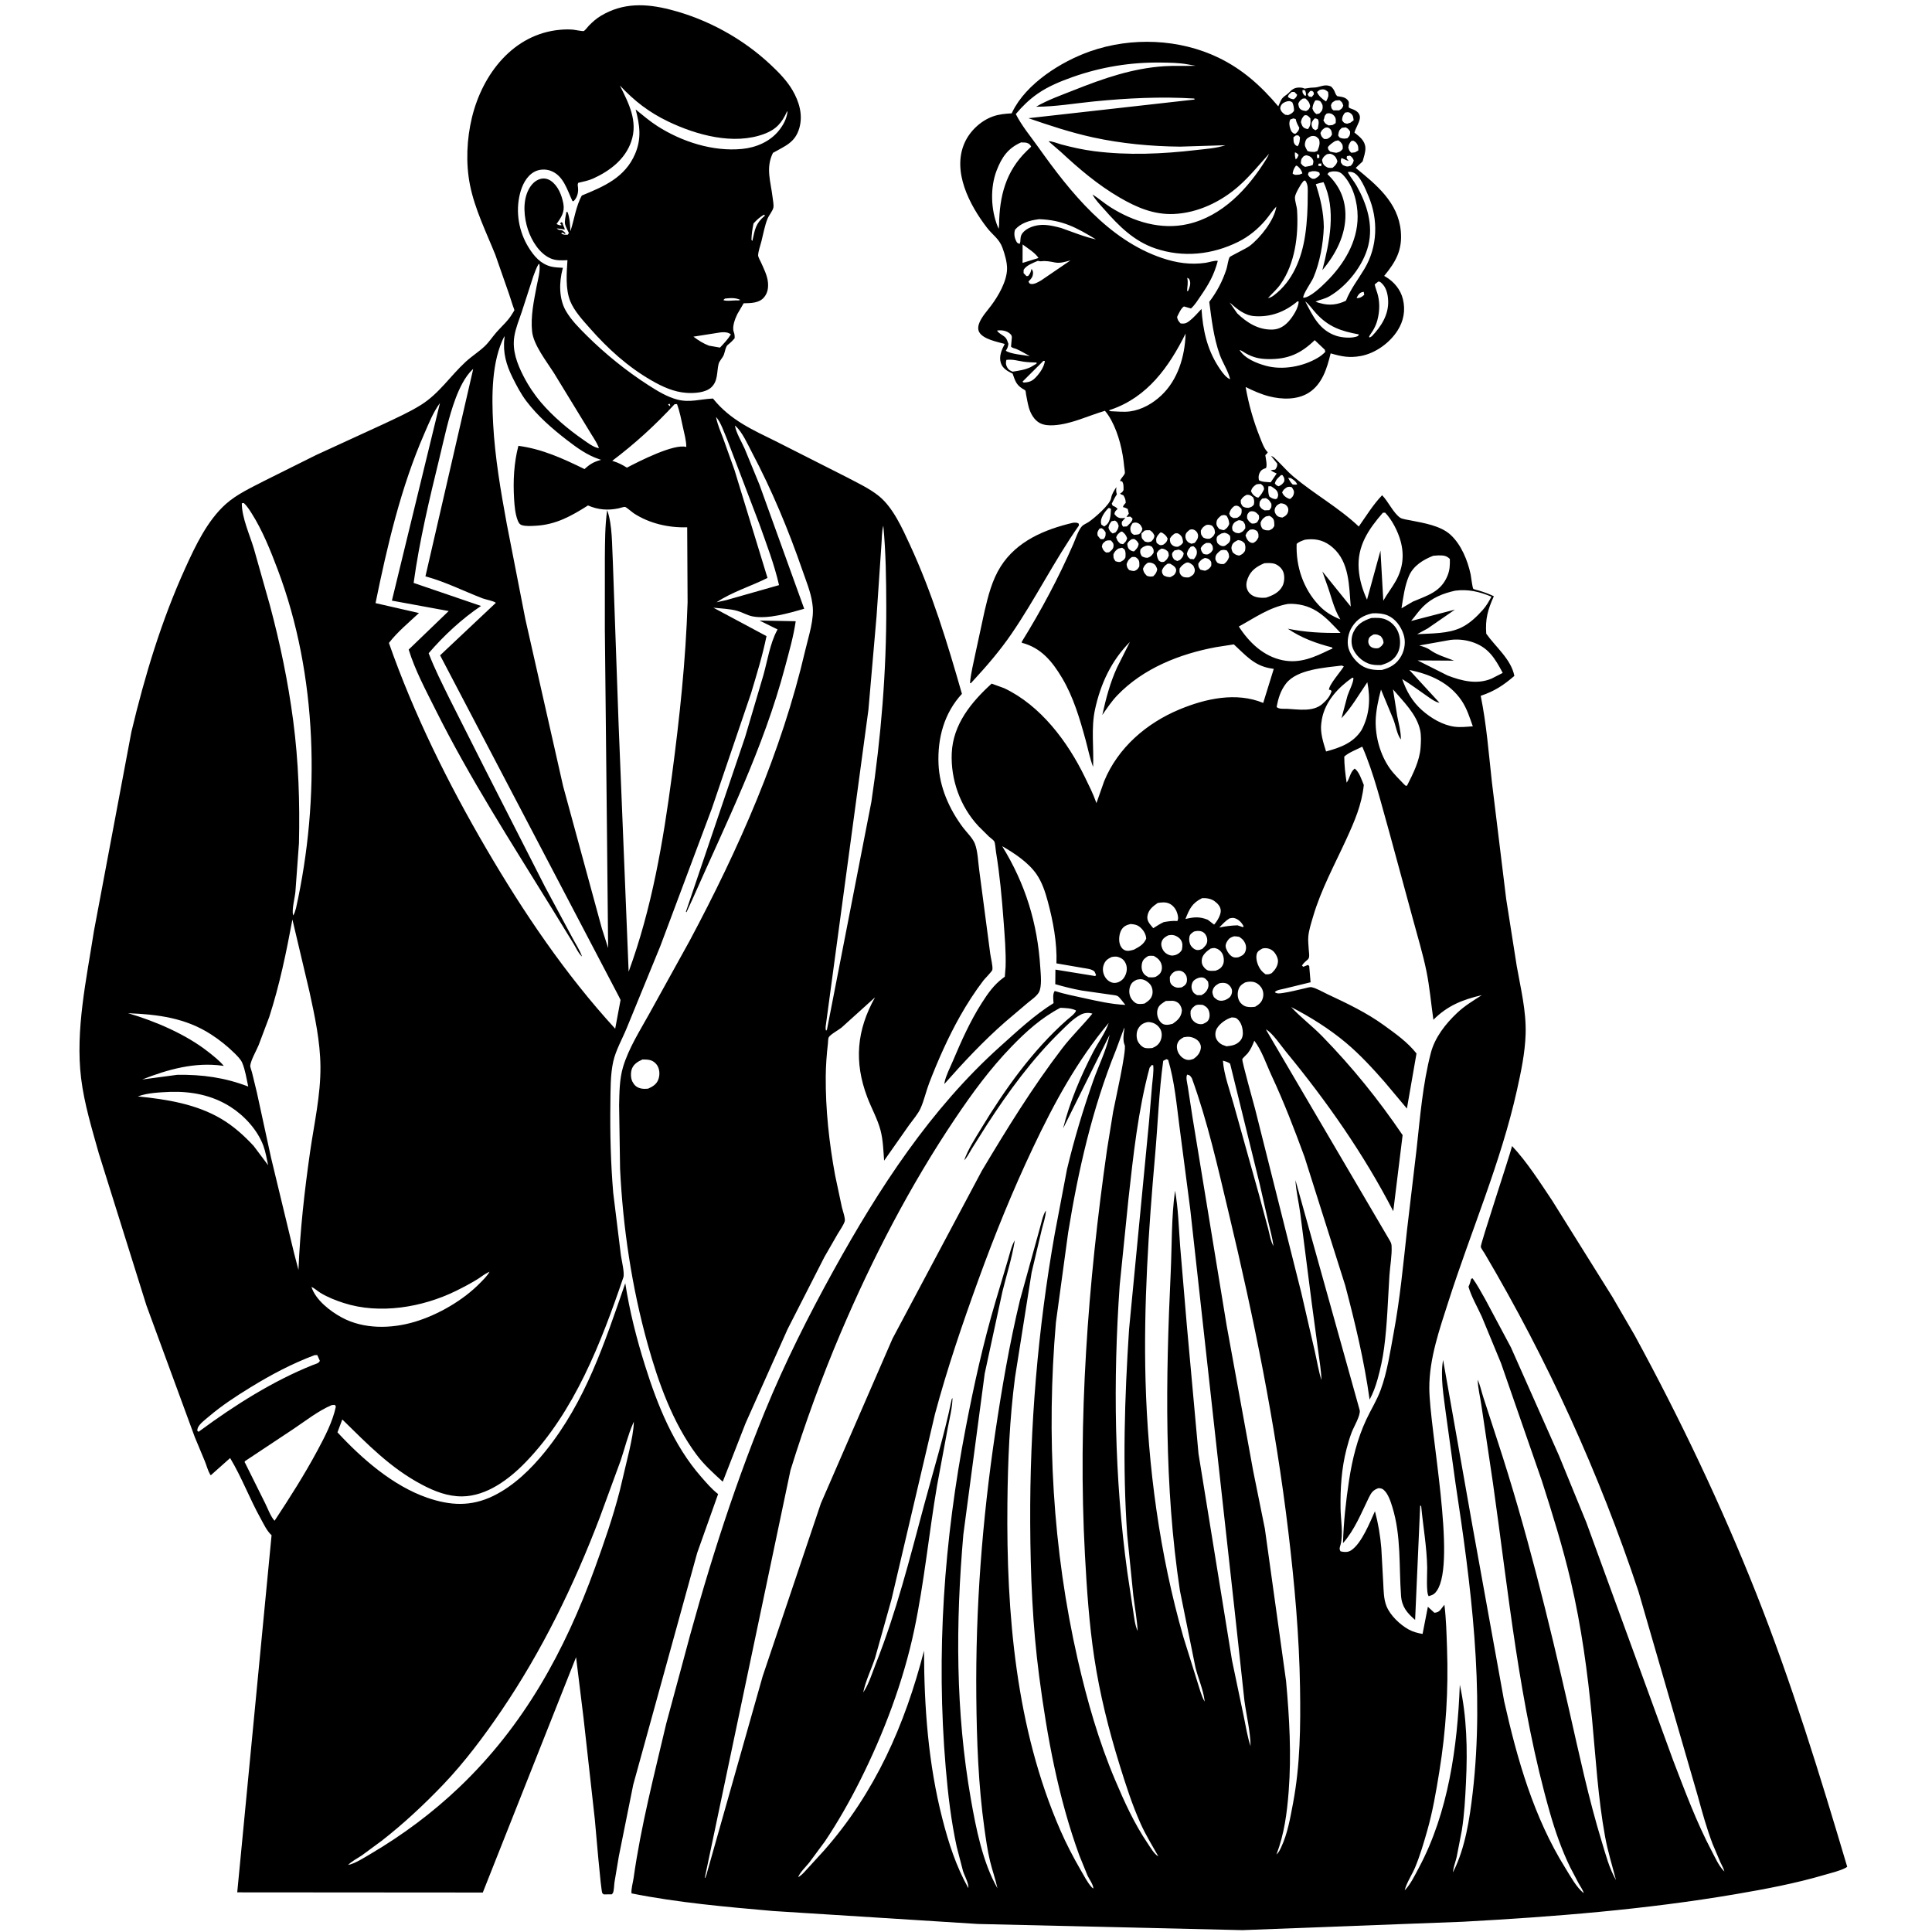 <svg version="1.1" xmlns="http://www.w3.org/2000/svg" style="display: block;" viewBox="0 0 2048 2048" width="1024" height="1024">
<path transform="translate(0,0)" fill="rgb(255,255,255)" d="M 0 0 L 0 2048 L 2048 2048 L 2048 0 L 0 0 z"/>
<path transform="translate(0,0)" fill="rgb(0,0,0)" d="M 590.12 242.138 C 592.58 244.31 592.952 243.336 595.853 244.197 C 596.69 244.445 598.535 246.311 599.319 246.929 L 599 248.239 L 597.5 247.169 L 595.438 246.466 L 595.16 247.694 C 597.724 249.093 599.046 248.888 601.886 248.781 L 603.033 247 C 601.754 244.143 599.827 240.796 599.027 237.802 C 598.128 234.437 599.909 228.052 600.441 224.5 L 601.75 225 C 604.05 231.611 604.322 238.302 604.626 245.222 C 608.656 233.147 610.555 218.222 616.775 207.247 C 640.204 197.673 662.633 188.153 673.295 162.999 C 680.194 146.725 678.202 132.667 673.82 116.038 C 681.31 122.108 688.758 128.491 696.885 133.693 C 722.74 150.239 755.685 160.882 786.559 157.885 C 801.399 156.445 816.129 150.261 825.654 138.373 C 830.324 132.544 833.904 126.002 834.765 118.5 L 834.322 118 C 828.995 130.014 822.916 137.163 810.23 141.925 C 777.745 154.12 738.34 143.157 708.498 128.906 C 688.095 119.163 672.413 107.049 657.083 90.608 C 666.451 109.496 676.553 128.47 669.112 150.084 C 662.626 168.921 646.429 181.186 629 189.146 C 623.541 191.639 618.598 192.392 612.891 193.831 C 612.128 196.006 612.435 196.441 612.697 198.667 C 613.226 203.164 612.259 208.187 609.335 211.785 L 608.102 213.196 L 606.862 213.222 C 601.194 201.377 597.387 185.93 583.5 180.966 C 578.128 179.045 571.542 179.35 566.5 182.081 C 557.974 186.699 553.372 196.463 551.131 205.5 C 546.345 224.8 549.966 245.651 560.432 262.449 C 566.166 271.651 573.05 279.683 583.923 282.498 C 587.975 283.547 592.541 283.625 596.713 283.9 L 596.372 285.137 C 592.64 299.125 592.395 316.533 599.755 329.368 C 605.377 339.171 613.792 347.603 621.754 355.514 C 641.309 374.944 664.056 393.379 687.244 408.257 C 696.78 414.376 707.09 420.739 718.161 423.605 C 731.048 426.942 742.31 423.145 755.021 422.502 C 756.231 422.441 755.692 422.329 756.585 423.423 C 774.476 445.344 797.704 455.622 822.411 467.773 L 896.287 505.197 C 908.071 511.457 921.448 517.521 931.791 525.938 C 946.784 538.139 956.549 560.222 964.488 577.375 C 988.1 628.396 1004.27 681.602 1019.69 735.52 C 1000.86 755.858 993.755 782.416 994.857 809.682 C 995.852 834.291 1006.17 857.586 1020.76 877.113 C 1024.67 882.354 1030.91 888.128 1033.33 894.157 C 1036.56 902.196 1036.8 914.043 1038.06 922.721 L 1049.67 1010.83 C 1050.2 1015.3 1052.65 1024.04 1051.94 1028.05 C 1051.65 1029.72 1043.94 1037.41 1042.42 1039.4 C 1033.49 1051.09 1025.01 1064.25 1017.79 1077.04 C 1005.12 1099.51 994.273 1123.93 985.013 1148 C 981.666 1156.7 979.604 1166.45 975.833 1174.85 C 973.111 1180.91 967.65 1187.1 963.759 1192.51 L 937.191 1230.35 C 936.39 1219.64 936.122 1208.39 933.352 1197.98 C 930.163 1186 923.745 1174.71 919.358 1163.12 C 905.119 1125.49 908.117 1092.07 927.542 1057.24 L 891.971 1089.36 C 888.993 1091.81 880.14 1096.55 878.444 1099.65 C 877.787 1100.84 877.766 1105.02 877.597 1106.49 C 876.3 1117.71 875.419 1129.57 875.323 1140.86 C 875.026 1175.97 878.907 1211.44 885.27 1245.93 L 892.448 1279.76 C 893.192 1282.75 896.325 1291.91 895.451 1294.61 C 894.069 1298.88 890.39 1303.95 888.062 1307.87 L 873.923 1332.43 L 834.857 1409 L 790.284 1508.81 L 766.146 1570.67 C 756.226 1561.65 746.166 1552.59 738.151 1541.77 C 712.917 1507.71 697.843 1465.38 686.581 1424.96 C 669.742 1364.54 660.363 1301.65 657.307 1239 L 656.282 1171.55 C 656.605 1158.04 656.592 1143.98 660.5 1130.93 C 666.37 1111.33 678.386 1092.44 688.279 1074.6 L 730.984 997.393 C 783.106 899.757 828.458 797.388 853.622 689.306 C 857.05 674.582 863.52 655.845 861.273 641 L 861.053 639.292 C 859.468 627.692 854.538 615.948 850.719 604.882 C 835.905 561.958 818.245 519.566 797.001 479.404 C 792.493 470.88 786.92 457.957 779.591 451.543 L 779.047 451.158 L 778.206 450.076 L 779.047 451.158 C 780.332 458.857 786.287 468.572 789.508 475.927 L 805.112 513.94 L 852.491 645.326 C 836.76 649.772 813.978 656.653 797.59 653.363 C 792.086 652.258 787 649.09 781.593 647.554 C 773.738 645.323 764.344 645.088 756.224 644.193 L 812.521 674.323 C 808.373 694.766 802.105 715.033 796.128 735 L 754.504 857.309 L 699.928 1003.01 L 664.333 1089.87 C 659.652 1101.26 652.802 1113.21 650.095 1125.12 C 646.95 1138.97 647.22 1155.62 647.023 1169.91 C 646.59 1201.44 647.401 1232.94 650.028 1264.38 L 658.176 1330.62 C 658.875 1335.77 662.303 1349.62 660.775 1354.11 C 637.137 1423.48 609.118 1496.18 557.335 1549.85 C 539.978 1567.84 516.02 1586 489.916 1586.23 C 474.49 1586.37 460.437 1580.78 447.002 1573.66 C 413.645 1555.98 389.38 1530.66 362.852 1504.69 L 357.728 1518.32 C 383.453 1546.17 416.507 1575.07 452.792 1587.62 C 477.183 1596.06 499.239 1597.29 522.903 1585.75 C 544.532 1575.19 563.042 1557.17 577.999 1538.59 C 620.964 1485.25 640.766 1423.81 662.809 1360.27 C 667.377 1389.98 674.891 1419.36 683.902 1448 C 697.05 1489.79 714.008 1532.07 743.198 1565.44 C 748.547 1571.55 754.009 1578.03 760.385 1583.09 L 761.234 1583.75 L 739.076 1646.04 L 671.267 1891.8 L 656.013 1967.62 L 651.379 1995.29 C 650.934 1998.3 650.939 2003.84 649.786 2006.5 C 649.514 2007.13 648.929 2007.56 648.5 2008.1 L 640 2008.11 C 639.5 2007.69 638.888 2007.38 638.5 2006.85 C 636.912 2004.69 631.303 1936.01 630.51 1928.32 L 618.572 1821.17 L 610.66 1756.68 L 511.779 2006.16 L 251.479 2005.97 L 287.875 1627.41 C 282.73 1622.73 279.564 1615.54 276.2 1609.49 C 264.632 1588.69 256.192 1565.9 243.945 1545.6 L 223.431 1563.87 L 222.577 1562.68 C 220.29 1558.71 218.932 1553.33 217.16 1549 L 206.506 1523.41 L 155.196 1383.73 L 104.72 1222.57 C 97.425 1196.48 89.291 1170 85.988 1143.08 C 79.711 1091.92 91.724 1037.51 99.565 987.009 L 139.275 775.875 C 153.503 716.252 171.139 657.774 196.542 601.904 C 207.234 578.388 219.774 551.888 239.312 534.361 C 250.865 523.997 266.402 516.87 280.111 509.747 L 335.02 482.386 L 407.347 449.156 C 420.326 442.982 433.823 436.968 446.029 429.369 C 465.597 417.187 477.112 398.714 493.727 383.443 C 500.097 377.588 507.531 372.97 513.758 367.071 C 518.456 362.621 522.003 357.071 526.249 352.211 C 532.103 345.511 538.296 340.496 542.951 332.705 C 543.335 332.062 545.233 329.187 545.285 328.695 C 545.316 328.396 543.82 324.606 543.669 324.159 L 539.514 311.399 L 525.063 270.052 C 515.34 245.933 503.286 221.631 498.183 196 C 493.584 172.9 494.779 147.111 500.346 124.291 C 511.524 78.475 544.142 35.907 593.914 31.546 C 598.502 31.144 603.154 31.021 607.742 31.466 C 609.44 31.63 617.855 33.355 618.912 32.883 C 620.072 32.366 623.069 28.403 624.234 27.217 C 628.153 23.229 632.104 19.673 636.918 16.792 C 660.356 2.765 684.417 3.552 710.332 10.175 C 749.591 20.207 786.902 40.593 816.527 68.275 C 825.068 76.256 834.052 85.333 839.995 95.497 C 847.113 107.672 851.288 121.6 847.393 135.507 C 842.975 151.277 832.106 154.755 819.347 162.048 C 811.422 178.108 817.045 192.624 818.987 209.252 C 819.325 212.145 820.304 217.074 819.848 219.868 C 819.278 223.357 815.093 228.249 813.644 231.777 C 810.641 239.084 809.09 248.215 807.106 255.918 C 805.957 260.378 803.887 266.021 803.644 270.52 C 803.546 272.346 805.949 276.507 806.738 278.257 C 809.643 284.712 813.296 291.899 814.026 299 C 814.648 305.054 813.779 310.829 809.627 315.514 C 804.397 321.418 795.536 321.341 788.311 321.495 L 781.608 332.945 C 779.176 337.879 775.852 346.531 777.814 351.85 C 778.722 354.315 778.799 355.871 778.77 358.5 C 776.512 361.272 774.198 363.43 771.384 365.641 C 769.249 367.318 768.336 373.379 767.285 376.091 C 765.923 379.604 762.513 382.424 761.685 386.004 C 759.713 394.534 761.181 403.76 754.099 410.5 C 747.912 416.387 735.846 417 727.673 416.447 C 714.19 415.534 702.09 409.89 690.529 403.242 C 665.356 388.768 644.206 369.475 625.117 347.768 C 617.712 339.348 608.948 329.97 604.587 319.5 C 599.222 306.619 600.645 289.429 601.53 275.756 C 595.226 276.082 589.13 276.417 583.211 273.728 C 571.663 268.479 563.511 255.08 559.674 243.5 C 555.367 230.505 553.822 213.347 560.377 200.892 C 563.048 195.817 567.018 191.345 572.691 189.719 C 576.509 188.625 580.566 189.405 583.851 191.636 C 591.598 196.9 595.517 207.001 597.169 215.844 C 598.866 224.931 594.829 230.451 589.952 237.5 C 592.138 238.328 593.225 239.337 595.5 238.577 L 593.747 237 L 594.845 235.5 L 596.5 236.322 C 596.503 239.251 598.433 240.509 598.642 243.5 C 595.782 242.615 593.08 242.38 590.12 242.138 L 589.182 241.005 L 590.12 242.138 z M 759.03 442.004 L 759.196 442.884 C 760.731 450.455 764.018 457.872 766.721 465.088 L 778.596 498.251 L 813.588 612.638 C 795.931 621.494 775.998 627.439 759.575 638.436 L 769.737 636.193 L 825.807 620.245 C 820.813 598.208 812.379 576.456 804.848 555.2 L 770.866 466.012 C 767.905 459.261 764.039 447.219 759.03 442.004 L 758.121 440.005 L 759.03 442.004 z M 634.911 474.98 L 635.79 475.794 L 634.911 474.98 L 634.155 473.152 C 631.573 467.151 627.404 461.566 624.131 455.884 L 587.069 395.198 C 579.421 383.176 565.579 365.645 564.053 351.438 C 562.351 335.586 565.884 319.091 568.835 303.595 C 570.202 296.411 572.939 287.285 571.805 280 L 570.984 279.843 C 568.485 283.849 567.013 288.466 565.326 292.861 L 553.044 330.732 C 550.233 339.128 546.599 347.807 545.212 356.562 C 542.836 371.557 548.109 385.386 554.777 398.477 C 559.855 408.446 566.329 418.174 573.579 426.691 C 586.041 441.33 602.521 455.279 618.347 466.184 C 622.797 469.251 628.353 473.585 633.64 474.854 L 634.911 474.98 z M 656.114 1056.5 L 466.52 694.674 L 525.63 639.014 C 523.172 636.953 514.866 635.566 511.484 634.261 C 492.083 626.773 472.599 617.002 452.623 611.413 L 450.982 610.963 L 501.607 391.197 L 500.994 391.606 C 492.885 399.124 486.909 411.849 483.035 422.115 C 475.385 442.391 470.894 464.774 465.756 485.816 C 455.21 529.005 444.494 573.84 438.471 617.916 L 509.897 642.331 C 489.567 655.99 470.326 673.878 454.398 692.431 C 460.482 708.629 468.629 724.445 476.193 739.993 L 514.529 815.99 L 577.847 940.258 L 606.722 993.981 C 610.003 1000.26 614.164 1006.45 616.662 1013.07 L 616.988 1013.97 C 613.373 1011.03 610.429 1004.34 607.935 1000.3 L 584.766 962.566 C 542.035 893.18 498.067 825.239 461.628 752.207 C 451.436 731.781 439.908 710.382 433.226 688.575 L 475.646 647.728 L 415.431 636.692 L 466.374 427.244 C 459.138 437.055 454.698 448.461 449.849 459.558 C 424.962 516.506 410.481 578.648 398.082 639.334 L 444.117 649.847 C 433.351 659.912 421.244 669.877 412.26 681.554 C 438.666 757.031 474.941 830.264 515.221 899.203 C 554.753 966.861 599.099 1032.6 652.128 1090.48 L 657.813 1060 L 656.114 1056.5 z M 330.137 1364.13 C 334.531 1378.02 350.045 1389.97 362.355 1396.62 C 385.609 1409.18 414.79 1408.62 439.589 1401.2 C 464.363 1393.78 491.166 1378.33 509.208 1359.71 C 512.693 1356.12 516.539 1352.54 518.926 1348.1 L 519.884 1347.17 L 518.926 1348.1 L 517.195 1348.9 C 513.212 1350.83 509.772 1353.79 506 1356.1 C 498.611 1360.63 490.697 1364.82 482.92 1368.62 C 447.645 1385.86 402.374 1393.5 364.386 1381.23 C 355.883 1378.48 347.431 1375.19 339.773 1370.54 C 336.674 1368.66 333.326 1365.5 330.137 1364.13 L 329.232 1363.04 L 330.137 1364.13 z M 369 1976.94 C 376.119 1975.66 386.616 1968.87 392.888 1965.17 C 426.797 1945.2 458.448 1921.66 486.954 1894.47 C 555.431 1829.16 598.73 1750.16 630.632 1662.1 C 640.444 1635.02 649.873 1608.01 657.023 1580.06 L 667.353 1536.5 C 669.37 1526.96 671.67 1516.83 671.91 1507.07 L 672.75 1506.01 L 671.91 1507.07 L 671.162 1508.72 C 665.687 1521.02 662.327 1535.19 658 1548.02 L 635.837 1608.45 C 608.54 1680.22 574.477 1750.16 531.269 1813.7 C 512.842 1840.8 492.501 1867.97 469.854 1891.71 C 449.854 1912.67 427.405 1933.57 404.54 1951.35 L 383.5 1966.84 C 378.92 1969.97 372.746 1973 369 1976.94 L 367 1978 L 365.005 1978.99 L 367 1978 L 369 1976.94 z M 607.017 203.5 L 608.5 204.49 L 607.017 203.5 z M 809.919 227.5 C 805.299 230.308 802.357 232.838 798.774 236.891 C 797.532 242.731 796.736 248.117 796.553 254.095 L 797.5 255.49 C 800.369 243.051 800.712 237.108 810.874 228.538 L 809.919 227.5 z M 768.51 316.5 L 766.737 318.031 C 769.743 319.752 778.468 318.077 782.51 318.5 L 784.902 317.959 C 779.574 315.4 774.243 315.885 768.51 316.5 z M 763.547 352.397 L 735.052 356.865 C 740.43 360.915 745.217 363.938 751.488 366.42 L 763.216 368.468 C 767.428 364 771.514 359.762 774.739 354.5 C 772.137 352.291 768.582 351.975 765.18 352.243 L 763.547 352.397 z M 534.722 356.289 C 520.986 382.9 521.142 419.928 522.751 449.365 C 524.697 484.979 530.744 520.301 537.187 555.312 L 556.907 656.355 L 596.944 833.418 L 638.018 984.237 L 644.642 1004.9 L 643.469 887.43 L 641.165 667.608 L 641.175 592.026 C 641.344 574.945 641.222 557.619 643.631 540.688 C 649.387 557.015 648.606 578.262 649.644 595.56 L 655.773 768.494 L 666.384 1030.04 C 691.05 962.768 702.959 892.339 712.341 821.625 C 720.414 760.781 726.946 699.919 728.873 638.526 L 728.447 558.945 C 708.993 559.602 688.382 554.941 671.925 544.187 C 670.04 542.955 663.943 537.579 662.559 537.347 C 661.335 537.143 657.02 538.602 655.572 538.902 C 644.206 541.251 633.937 540.408 623.303 535.808 C 605.542 547.062 589.298 556.181 567.816 557.319 C 563.344 557.556 557.433 558.015 553.151 556.655 C 550.73 555.886 549.696 553.919 548.816 551.69 C 546.123 544.869 545.414 536.286 544.968 529 C 543.819 510.233 544.725 490.832 549.527 472.599 C 574.893 475.978 596.938 486.162 619.613 497.24 C 625.438 491.845 629.409 489.588 637.186 487.438 L 635.392 486.854 C 622.553 482.613 611.678 474.735 601.052 466.544 C 585.508 454.564 569.867 440.938 557.986 425.25 C 552.142 417.534 547.466 408.573 543.185 399.923 C 536.673 386.767 532.961 373.73 534.683 358.961 C 534.86 357.446 534.81 358.127 534.722 356.289 z M 708.16 428.5 L 709.542 430.378 L 710.5 430.129 L 709.946 428.036 L 708.16 428.5 z M 715.054 428.5 C 694.567 450.722 673.116 470.285 648.971 488.5 L 650.433 488.954 C 655.676 490.613 659.906 492.832 664.553 495.736 C 676.901 489.274 714.582 469.943 727.5 473.818 C 727.517 467.112 725.449 459.8 724.018 453.268 C 722.197 444.958 720.591 436.321 717.646 428.321 L 715.054 428.5 z M 256.32 533.5 C 256.379 549.024 264.695 566.727 269.16 581.739 L 286.036 641.375 C 296.899 681.901 305.359 722.54 310.815 764.143 C 316.479 807.329 317.914 850.39 316.907 893.889 L 313.145 945.289 C 312.422 952.591 309.179 963.737 310.696 970.5 C 312.354 968.215 312.957 965.433 313.771 962.766 C 339.685 846.235 336.729 715.97 294.366 603.739 C 286.817 583.74 278.236 562.218 266.744 544.141 C 264.364 540.397 261.709 536.217 258.446 533.189 L 256.32 533.5 z M 936.252 557.5 C 934.531 564.395 934.874 571.896 934.232 578.97 L 929.203 652.979 L 920.554 752.5 L 875.757 1084.3 C 875.439 1087.02 874.599 1090.02 875.718 1092.6 L 876.615 1091.5 L 923.685 850 C 933.937 781.397 939.736 711.749 939.485 642.373 C 939.383 614.042 939.062 585.93 936.395 557.709 L 936.252 557.5 z M 309.968 974.715 C 303.48 1009.61 296.352 1044.17 285.423 1078 L 274.107 1108.03 C 271.527 1114.11 266.133 1123.33 265.267 1129.51 C 265.072 1130.9 266.722 1135.21 267.103 1136.72 L 272.298 1158.08 L 287.309 1227.16 L 311.699 1328.24 L 316.373 1346.17 C 318.097 1304.45 322.727 1262.82 328.636 1221.5 C 332.933 1191.46 339.975 1160.93 339.688 1130.5 C 339.437 1103.87 333.67 1077.01 328.01 1051.08 L 309.968 974.715 z M 135.708 1074.05 C 164.4 1082.37 197.262 1096.48 220.763 1115.03 C 226.353 1119.44 232.754 1124.4 237.245 1129.93 L 235.824 1129.72 C 206.481 1125.61 177.797 1133.65 150.737 1144.31 L 187.756 1139.36 C 214.183 1138.91 238.474 1142.27 263.143 1151.78 C 261.367 1143.7 259.955 1134.03 256.684 1126.44 C 255.163 1122.9 251.345 1119.18 248.653 1116.5 C 241.107 1109 232.582 1102.24 223.647 1096.46 C 196.594 1078.98 167.114 1075.28 135.708 1074.05 z M 681.093 1123.08 C 676.414 1125.14 671.888 1127.79 669.91 1132.81 C 668.391 1136.67 668.45 1142.82 670.366 1146.54 C 672.252 1150.2 674.545 1152.45 678.581 1153.61 C 681.386 1154.42 684.159 1154.24 687.031 1154.01 C 691.466 1152.04 695.572 1149.7 697.579 1145.01 C 699.47 1140.59 699.522 1134.71 697.273 1130.41 C 695.571 1127.15 692.471 1124.57 688.893 1123.71 C 686.382 1123.1 683.664 1123.12 681.093 1123.08 z M 180.229 1157.43 C 168.953 1157.99 156.829 1158.36 146.081 1162.25 C 176.579 1165.29 208.155 1170.28 234.93 1186.25 C 247.639 1193.82 258.829 1203.9 268.854 1214.7 L 284.21 1235.16 C 282.737 1228.36 281.562 1220.92 279.132 1214.41 C 272.903 1197.71 259.015 1182.62 244.13 1173.17 C 224.819 1160.92 202.83 1156.71 180.229 1157.43 z M 333.524 1436.5 C 309.591 1445.46 287.349 1457.25 265.611 1470.6 C 250.235 1480.04 235.136 1489.88 221.369 1501.61 C 217.96 1504.52 211.366 1509.36 209.724 1513.56 C 209.291 1514.67 209.274 1515.26 209.068 1516.5 L 210.5 1517.78 L 212.5 1516.31 C 248.865 1489.55 289.545 1463.77 331.586 1446.98 C 334.219 1445.93 338.136 1445.21 339.051 1442.5 L 336.328 1436.43 L 333.524 1436.5 z M 351.49 1489.5 C 336.654 1495.95 324.104 1506.1 310.717 1515 L 259.578 1548.94 C 259.234 1550.35 259.154 1549.64 259.902 1550.95 L 281.058 1593.48 C 283.84 1599.02 286.907 1607.7 291.063 1612.07 C 307.102 1587.73 322.749 1563.21 336.543 1537.5 C 344.255 1523.13 352.671 1507.09 356.033 1491 L 354.954 1489.23 C 353.83 1489.3 352.594 1489.3 351.49 1489.5 z"/>
<path transform="translate(0,0)" fill="rgb(0,0,0)" d="M 1194.11 547.971 L 1196.6 544.5 L 1195.46 539.55 C 1193.69 538.503 1192.32 537.951 1190.32 537.5 C 1191.02 535.405 1191.87 534.615 1193.33 533.008 C 1193.19 529.55 1192.65 528.097 1190.91 525.105 L 1189.5 524.504 C 1187.76 523.738 1188.36 524.175 1187.32 523.159 L 1188.4 522.536 C 1189.82 521.613 1190.21 520.945 1190.98 519.5 C 1190.97 516.224 1191.33 513.188 1189.5 510.316 L 1187.31 509.901 C 1188.35 506.576 1191.33 504.579 1192.31 501.815 C 1192.71 500.674 1191.81 496.076 1191.69 494.698 C 1190.18 478.187 1185.94 460.207 1178.03 445.5 C 1176.14 441.982 1173.86 438.529 1171.29 435.472 C 1153.62 440.634 1135.16 449.838 1116.7 450.812 C 1111.96 451.062 1106.83 450.765 1102.52 448.601 C 1096.36 445.51 1092.36 438.311 1090.59 431.916 C 1089.37 427.479 1088.58 422.839 1087.71 418.317 C 1087.53 417.379 1087.33 414.498 1086.87 413.891 C 1086.58 413.505 1084.1 412.168 1083.5 411.782 C 1076.96 407.524 1075.98 403.157 1073.41 396.041 L 1072.27 395.505 C 1067.52 393.209 1062.79 390.278 1061.02 385 C 1058.63 377.862 1061.78 370.867 1065.05 364.581 C 1057.19 362.363 1042.16 359.624 1037.98 352 C 1036.21 348.775 1037 344.85 1038.38 341.642 C 1041.05 335.432 1046.32 329.634 1050.38 324.266 C 1058.22 313.898 1067.25 298.354 1067.52 285.073 C 1067.66 278.025 1065.08 269.322 1062.67 262.702 C 1059.14 253.007 1052.33 249.257 1046.33 241.49 C 1027.85 217.555 1008.9 181.633 1022.59 151.236 C 1028.18 138.799 1039.65 128.024 1052.51 123.427 C 1059.06 121.082 1065.54 120.549 1072.44 120.154 L 1073 118.968 C 1087.53 88.683 1124.91 65.148 1155.67 54.38 C 1199.32 39.103 1250.16 41.051 1291.89 61.245 C 1317.36 73.57 1336.97 91.329 1355.03 112.736 L 1357.63 106.832 C 1359.12 103.571 1361.02 102.358 1363.88 100.325 C 1365.29 99.323 1366.25 98.343 1367.44 97.118 C 1370.42 94.066 1373.35 92.715 1377.66 92.808 C 1379.64 92.85 1381.21 93.072 1383 93.975 C 1386.1 93.446 1389.13 92.844 1392.28 92.835 C 1399.53 92.815 1403.59 88.464 1411.07 91.772 C 1413.52 94.185 1414.31 95.689 1415.51 98.874 C 1416 100.161 1416.55 100.943 1417.5 101.926 L 1418.9 102.139 C 1423.06 102.808 1426.64 103.169 1429.2 106.89 C 1430.73 109.106 1429.01 111.959 1429.91 114 C 1430.12 114.455 1432.61 115.331 1433.14 115.514 C 1438.02 117.189 1442.57 120.274 1441.34 126.361 C 1440.46 130.74 1437.09 135.79 1435.75 140.479 C 1441.16 144.9 1446.91 148.944 1447.37 156.553 C 1447.66 161.154 1445.63 166.646 1444.45 171.09 L 1437.12 178 C 1458.99 195.801 1482.15 214.617 1484.9 245.013 C 1486.72 265.08 1479.65 277.435 1467.29 292.47 L 1468.58 293.22 C 1477.61 298.509 1484.7 306.888 1487.18 317.241 C 1489.99 328.936 1487.92 340.258 1481.48 350.38 C 1473.09 363.563 1457.94 374.539 1442.45 377.377 C 1430.27 379.608 1422.12 377.894 1410.54 374.579 C 1406.76 390.128 1401.76 407.127 1387.41 416.272 C 1375.19 424.056 1358.73 423.585 1345.17 420.084 C 1336.54 417.854 1328.41 414.159 1320.42 410.271 C 1323.68 428.745 1328.67 446.337 1335.64 463.754 C 1337.72 468.962 1339.88 475.485 1343.89 479.5 C 1343.04 480.821 1342.43 481.473 1341.29 482.5 C 1341.7 485.722 1343.55 493.428 1342 496.167 C 1339.08 497.162 1337.24 497.823 1335.6 500.625 C 1334.04 503.312 1333.88 506.043 1334.5 508.989 C 1337.49 511.105 1343.37 510.908 1347.01 511.273 L 1353.33 501.947 C 1351.25 500.898 1348.77 499.959 1347 498.454 L 1351.81 497.758 C 1353.56 495.067 1353.92 494.668 1353.96 491.5 L 1347.42 483.374 C 1350.11 484.014 1351.99 486.393 1353.93 488.254 C 1359.67 493.768 1364.87 499.966 1370.97 505.097 C 1393.43 523.982 1418.79 537.77 1440.37 558.138 C 1448.04 547.218 1455.85 534.529 1465.11 524.979 C 1471.7 531.663 1476.86 543.633 1484.2 548.784 C 1486.34 550.288 1492.93 551.17 1495.7 551.725 C 1509.32 554.448 1527.11 557.221 1537.64 566.91 C 1549 577.357 1555.81 594.159 1558.96 609 C 1559.47 611.44 1560.77 623.023 1561.78 624.216 C 1562.13 624.643 1567.25 625.915 1568 626.139 C 1573.51 627.783 1578.36 629.598 1583.55 632.041 C 1577.13 646.185 1574.33 656.233 1575.48 671.749 C 1585.29 685.712 1601.87 698.798 1605.29 716.489 C 1593.59 726.521 1584.3 732.669 1569.62 737.591 C 1575.76 767.702 1578.08 798.412 1581.46 828.925 L 1596.62 953 L 1607.81 1024.06 C 1612.05 1048.09 1617.99 1071.66 1617.22 1096.23 C 1616.6 1116.15 1612.3 1136.42 1607.98 1155.82 C 1590.91 1232.37 1559.53 1304.4 1535.64 1378.9 C 1526.13 1408.59 1514.99 1440.03 1515.13 1471.52 C 1515.33 1515.43 1544.12 1655.55 1523.23 1686.07 C 1520.51 1690.05 1518.88 1690.6 1514.5 1692.02 C 1511.59 1688.79 1512.96 1667.44 1512.87 1661.84 C 1512.48 1639.64 1508.57 1618.36 1506.5 1596.41 L 1505.45 1596 L 1500.08 1717.18 C 1491.53 1709.75 1486.01 1703.32 1485.15 1691.49 C 1482.86 1659.88 1485.43 1628.16 1475.92 1597.44 C 1474.1 1591.55 1471.56 1583.62 1466.88 1579.41 C 1465.19 1577.88 1463.46 1577.63 1461.28 1577.5 C 1455.62 1579.4 1453.67 1582.13 1451.09 1587.38 C 1442.9 1604.1 1436.04 1621.69 1423.62 1635.81 C 1424.25 1613.75 1426.73 1590.98 1430.06 1569.16 C 1433.43 1547.08 1438.85 1525.04 1448.35 1504.75 C 1453.35 1494.08 1459.52 1484.42 1463.6 1473.27 C 1470.6 1454.18 1473.62 1433.01 1477.33 1413.04 C 1484.07 1376.77 1487.48 1340.6 1491.48 1304.01 L 1501.6 1218.4 C 1505.39 1184.27 1508.05 1149.49 1516.75 1116.15 C 1521.06 1099.63 1532.35 1085.31 1544.55 1073.78 C 1552.69 1066.09 1561.46 1060.91 1570.78 1054.9 C 1550.33 1059.71 1534.59 1065.87 1519.45 1080.98 C 1517 1063.93 1515.54 1046.44 1512.1 1029.58 C 1508.31 1011 1502.65 992.586 1497.74 974.257 L 1472.97 883.145 C 1464.26 852.624 1456.73 820.675 1444.08 791.5 C 1438.31 794.475 1429.64 797.684 1424.98 802.009 C 1424.99 811.441 1426.12 820.371 1427.49 829.667 C 1430.87 825.035 1431.28 818.265 1436 814.765 C 1440.62 817.708 1443.57 827.045 1445.68 832.112 C 1443.53 853.042 1435.89 870.512 1427.18 889.544 C 1414.84 916.504 1400.22 943.185 1391.9 971.713 C 1389.93 978.444 1387.41 986.006 1386.84 993 C 1386.47 997.528 1387.12 1002.45 1387.35 1007.01 C 1387.49 1009.85 1388.66 1014.85 1386.5 1016.91 C 1383.89 1019.38 1382.21 1020.28 1380.15 1023.5 L 1381.5 1024.85 L 1386.5 1022.86 L 1387.82 1024 L 1389.27 1041.24 L 1361.5 1048.03 C 1358.56 1048.78 1353.02 1049.34 1351.33 1051.78 C 1353.93 1053.68 1356.76 1053.03 1359.9 1052.6 C 1367.53 1051.54 1375.13 1049.43 1382.65 1047.79 C 1384.45 1047.39 1388.62 1046.12 1390.23 1046.45 C 1395.56 1047.54 1402.22 1051.58 1407.28 1053.95 C 1427.86 1063.56 1448.65 1073.47 1467.09 1086.86 C 1479.58 1095.93 1491.89 1104.53 1501.55 1116.74 L 1491.38 1175.12 L 1467.69 1146.86 C 1454.99 1132.38 1441.54 1117.77 1426.77 1105.38 C 1409.18 1090.63 1389.07 1078.01 1368.66 1067.51 C 1378.89 1078.55 1391.1 1087.7 1401.63 1098.5 C 1433.57 1131.27 1461.14 1165.4 1486.83 1203.25 L 1476.92 1283.94 C 1445.8 1223.55 1406.4 1167.36 1363.27 1114.99 C 1357.43 1107.89 1349.68 1095.96 1342.03 1091.07 L 1341.05 1089.97 L 1340.24 1089.01 L 1341.05 1089.97 L 1342.03 1091.07 L 1342.81 1092.85 L 1473.15 1314.89 C 1474.24 1316.77 1475.01 1318.37 1475.13 1320.59 C 1475.7 1330.72 1473.51 1341.8 1472.86 1352 C 1471.21 1377.67 1470.58 1403.53 1467.18 1429.06 C 1465.72 1439.99 1463.32 1451.28 1460.33 1461.89 C 1458.16 1469.59 1455.66 1476.6 1451.84 1483.66 C 1446.2 1442.76 1436.52 1402.6 1426.02 1362.72 L 1382.83 1226.33 C 1372.16 1197.26 1361.08 1168.38 1347.98 1140.3 C 1342.55 1128.67 1337.38 1113.07 1329.63 1103.19 C 1327.75 1108.01 1325.86 1112.5 1322.59 1116.59 C 1321.74 1117.65 1317.09 1121.88 1316.9 1122.71 C 1316.34 1125.14 1328.8 1168.93 1330.57 1176.05 L 1379.28 1369.77 L 1393.67 1432.14 C 1396.01 1442.32 1397.64 1452.99 1400.76 1462.94 C 1400.57 1453.02 1398.73 1443 1397.5 1433.15 L 1390.56 1381.7 L 1378.37 1286.52 C 1376.85 1274.69 1373.84 1262.87 1373.22 1250.98 L 1441.33 1494.84 C 1442.49 1500.22 1435.05 1512.56 1432.97 1518 C 1430.7 1523.93 1428.91 1530.07 1427.33 1536.21 C 1422.02 1556.85 1420.75 1577.58 1421.04 1598.79 C 1421.19 1610.58 1424.08 1626.29 1421.03 1637.5 C 1420.2 1640.57 1419.39 1641.77 1421.06 1644.5 C 1425.09 1645.33 1428.7 1645.76 1432.32 1643.37 C 1443.45 1636.01 1452.17 1613.63 1457.5 1601.97 C 1460.98 1614.85 1463.17 1627.9 1464.26 1641.2 L 1466.29 1678.1 C 1466.73 1686.16 1466.7 1695.14 1469.79 1702.7 C 1473.8 1712.5 1483.95 1722.14 1493.2 1727.3 C 1497.81 1729.87 1502.82 1731.14 1507.98 1732.05 L 1513.6 1703.25 L 1520.5 1709.58 C 1523.13 1709.38 1524.95 1708.72 1526.75 1706.75 L 1531.14 1701.08 C 1533.02 1716.46 1533.39 1731.97 1533.92 1747.45 C 1535.44 1792.16 1532.85 1833.97 1525.72 1878.11 C 1522.31 1899.22 1518.75 1920.19 1512.87 1940.79 C 1509.15 1953.81 1505.34 1966.79 1500.16 1979.32 C 1496.96 1987.07 1490.89 1995.94 1489.04 2003.85 L 1488.11 2004.99 L 1489.04 2003.85 C 1495.36 1997.31 1499.9 1987.67 1504.16 1979.71 C 1535.34 1921.35 1545.01 1851.32 1547.46 1785.9 C 1554.93 1819.97 1555.7 1854.56 1554 1889.24 C 1553.17 1906.39 1552.28 1923.45 1549.56 1940.43 L 1544.14 1968.41 C 1542.99 1973.31 1541.01 1978.39 1540.32 1983.32 L 1540.14 1984.78 L 1539 1987 L 1538.05 1988.99 L 1539 1987 L 1540.14 1984.78 L 1540.86 1983.38 C 1553.2 1958.84 1557.88 1927.98 1561.04 1900.94 C 1573.9 1791.02 1559.31 1680.24 1542.77 1571.45 L 1532.6 1497.79 C 1530.38 1479.93 1526.62 1459.31 1529.73 1441.58 L 1560.66 1616.38 L 1594.46 1803.31 C 1608.27 1864.76 1625.75 1926.32 1659.32 1980.19 C 1664.3 1988.17 1671.35 2001.28 1678.93 2006.83 L 1679.83 2007.93 L 1678.93 2006.83 C 1677.9 2003.38 1675.24 1999.74 1673.47 1996.55 L 1664.29 1979.07 C 1655.36 1960.6 1648.53 1941.02 1642.91 1921.31 C 1610.49 1807.75 1599.18 1688.93 1582.62 1572.32 L 1570.26 1489.2 C 1569.05 1480.49 1566.53 1471.21 1566.47 1462.5 C 1568.99 1468.33 1570.5 1475.41 1572.5 1481.53 L 1587.38 1527.21 C 1618.21 1621.22 1641.48 1716.74 1663.44 1813.13 C 1674.04 1859.62 1683.92 1906.37 1697.86 1952 C 1702.03 1965.65 1705.82 1980.54 1713.01 1992.96 C 1709.04 1977.51 1704.29 1962.54 1701.43 1946.79 C 1693.96 1905.79 1691.54 1863.53 1687.63 1822.09 C 1682.97 1772.79 1676.35 1724.25 1665.08 1676 C 1656.67 1640.01 1645.63 1604.69 1634.36 1569.52 L 1591.16 1445.07 L 1570.74 1395.66 C 1566.1 1385.39 1559.79 1374.77 1556.67 1364 C 1558.01 1361.2 1558.78 1358.58 1559.5 1355.57 L 1561 1355.07 C 1566.11 1362.04 1570.26 1370.09 1574.58 1377.58 L 1601.66 1428.31 L 1652.6 1543.03 L 1681.62 1613.93 L 1773.56 1865.95 C 1786.12 1898.57 1798.26 1931.52 1814.64 1962.48 C 1818.03 1968.9 1821.64 1977.06 1826.54 1982.44 L 1827.92 1983.88 L 1828.76 1984.99 L 1827.92 1983.88 C 1827.25 1980.7 1825.1 1977.21 1823.73 1974.21 L 1815.4 1954.6 C 1809.18 1938.21 1804.45 1921.19 1799.84 1904.29 L 1736.87 1687.09 C 1695.25 1561.98 1640.76 1442.2 1573.75 1328.65 C 1572.83 1327.08 1570.01 1323.34 1569.7 1321.71 C 1569.17 1318.88 1599.7 1227.21 1602.87 1214.86 C 1618.71 1231.71 1632.22 1253.05 1645.12 1272.26 L 1709.33 1375.02 L 1732.82 1415.48 C 1780.92 1503.85 1824.69 1595.68 1861.73 1689.21 C 1899.29 1784.04 1929.09 1881.19 1958.12 1978.86 L 1956.7 1979.85 C 1950.21 1983.34 1941.31 1985.31 1934.24 1987.39 C 1903.34 1996.5 1871.45 2002.51 1839.72 2007.91 C 1744.27 2024.17 1647.32 2031.84 1550.74 2037.13 L 1317.08 2046.03 L 1036.57 2039.48 L 819.501 2025.75 C 769.502 2021.35 718.687 2016.92 669.437 2007.07 C 668.904 2002.35 670.985 1995.52 671.663 1990.69 C 679.38 1935.66 693.538 1881.32 706.192 1827.25 L 722.234 1767.86 C 746.366 1676.15 774.773 1584.24 810.722 1496.42 C 831.818 1444.88 857.054 1394.71 884.015 1346 C 931.712 1259.83 986.459 1175.45 1060.25 1109.27 C 1078.1 1093.25 1096.43 1076.05 1116.83 1063.36 C 1116.55 1059.67 1115.69 1053.51 1118.04 1050.5 C 1128.35 1053.73 1138.87 1055.8 1149.41 1058.12 C 1163.97 1061.33 1177.96 1064.5 1192.92 1065.25 C 1191.03 1063.11 1186.82 1056.9 1184.59 1055.78 C 1182.91 1054.93 1178.97 1054.7 1177.05 1054.34 L 1146.5 1049.97 C 1137.06 1048.27 1127.84 1045.92 1118.63 1043.27 L 1118.79 1027.82 L 1161 1034.67 L 1161.88 1033.5 L 1160.21 1029.86 C 1157.03 1027.05 1152.06 1026.81 1148 1026.06 L 1119.88 1021.21 C 1120.64 999.321 1116.31 976.29 1110.61 955.219 C 1107.95 945.37 1104.6 935.201 1098.77 926.735 C 1090.22 914.314 1075.25 904.394 1062.33 896.989 C 1086.97 936.989 1099.78 978.564 1102.75 1025.52 C 1103.21 1032.79 1104.71 1045.76 1101.23 1051.95 C 1098.87 1056.16 1092.89 1060.14 1089.15 1063.28 L 1065.88 1083.01 C 1042.46 1103.5 1021.58 1125.83 1001.03 1149.1 L 1001.29 1147.3 C 1002.74 1140.06 1007.08 1131.83 1009.96 1125 C 1018.85 1103.98 1028.31 1082.67 1040.6 1063.39 C 1047.15 1053.11 1053.7 1043.7 1063.64 1036.45 L 1065.14 1035.37 L 1065.98 1024.8 C 1066.44 1008.53 1065.01 992.141 1063.81 975.932 C 1062 951.469 1059.76 927.151 1055.78 902.928 C 1055.41 900.652 1054.95 893.441 1053.92 891.826 C 1052.94 890.301 1049.72 888.08 1048.29 886.76 L 1037.18 875.753 C 1017.91 855.026 1007.66 826.497 1008.89 798.352 C 1010.22 767.836 1029.59 744.286 1051.17 724.667 L 1064.44 729.495 C 1103.14 747.805 1131.79 786.23 1150.02 823.786 C 1154.22 832.434 1158.65 841.096 1161.84 850.174 L 1162.26 851.4 L 1170.44 828.14 C 1185 792.626 1215.36 766.532 1250.29 752.016 C 1277.89 740.545 1310.46 733.301 1339.06 745.131 L 1350.24 709.029 L 1346.92 708.5 C 1329.38 705.621 1320.4 694.515 1307.91 683.07 L 1289 686.007 C 1250.48 693.166 1211.76 708.473 1184.24 737.236 C 1178.24 743.514 1173.4 750.826 1168.47 757.954 C 1172.35 740.511 1176.74 723.669 1184.22 707.358 L 1197.74 680.521 C 1178 700.31 1166.62 725.035 1160.77 752 C 1156.44 771.914 1159.64 792.802 1158.73 813.028 C 1155.25 803.757 1153.35 793.807 1150.74 784.253 C 1144.63 761.883 1137.8 738.751 1125.9 718.75 C 1115.44 701.161 1103.6 686.618 1083.13 681.36 L 1083.18 680.209 C 1103.95 646.589 1121.93 612.899 1137.79 576.66 C 1140.13 571.305 1143.01 562.059 1146.98 557.741 C 1148.47 556.118 1152.29 554.537 1154.23 553.2 C 1160.43 548.931 1176.68 534.916 1177.81 528.129 C 1178.54 523.689 1180.97 520.032 1183.41 516.345 C 1183.19 518.646 1183.01 520.217 1183.53 522.51 L 1183.95 524 C 1181.78 527.214 1180.13 530.474 1178.5 533.991 L 1179.5 536.04 C 1181.76 537.077 1183.09 537.531 1184.73 539.5 C 1182.63 541.565 1181.76 541.886 1181.32 544.876 C 1182.11 545.83 1183.01 547.073 1184.07 547.781 C 1187.16 549.855 1189.48 549.348 1192.87 548.939 L 1189.25 553.019 C 1189.01 555.852 1188.93 555.899 1190.5 558.248 L 1194.5 558.034 C 1196.83 555.589 1200.5 553.004 1200.5 549.624 L 1198.17 547.601 L 1194.11 547.971 z M 1352.95 219.032 C 1348.71 223.358 1345.55 228.603 1341.63 233.223 C 1333.55 242.748 1323.79 250.785 1312.57 256.354 C 1285.01 270.036 1254.15 273.305 1224.79 263.372 C 1201.86 255.618 1185.88 239.38 1170.29 221.639 C 1166.09 216.861 1160.94 211.796 1158.11 206.11 C 1164.76 210.324 1170.64 215.574 1177.33 219.777 C 1201.69 235.079 1230.59 244.079 1259.39 237.48 C 1295.72 229.155 1322.88 200.004 1341.85 169.402 C 1343.15 167.306 1344.3 165.274 1345.26 163.006 C 1334.91 174.449 1325.29 186.387 1313.76 196.703 C 1294.74 213.709 1269.93 225.705 1244.3 226.833 C 1223.1 227.766 1204.77 219.824 1186.82 209.378 C 1163.68 195.907 1143.83 178.958 1124.29 160.819 L 1111.54 149.818 C 1113.74 149.106 1122.39 152.421 1125 153.116 C 1136.55 156.187 1148.05 158.762 1159.92 160.27 C 1196.06 164.861 1232.03 163.236 1268.1 159.046 C 1278.18 157.876 1289.34 157.213 1298.98 153.943 L 1250.92 155.443 C 1220.4 155.169 1188.64 152.186 1158.81 145.68 C 1135.47 140.589 1112.74 133.098 1090.19 125.293 L 1266.35 105.5 L 1265.98 104.45 C 1230.7 102.229 1194.77 104.046 1159.64 107.523 C 1139.51 109.517 1118.51 113.188 1098.32 113.13 C 1110.49 105.96 1125.23 100.806 1138.36 95.584 C 1169.64 83.142 1200.45 72.365 1234.35 70.176 C 1245.32 69.468 1256.43 70.131 1267.43 69.707 L 1259.19 68.268 C 1249.8 66.526 1239.86 66.447 1230.33 66.316 C 1198.58 65.88 1167.2 71.002 1137.24 81.572 C 1124.23 86.162 1111.03 91.526 1099.68 99.5 C 1090.91 105.659 1083.67 112.716 1076.79 120.898 C 1082.99 133.308 1092.73 144.878 1100.78 156.215 C 1134.45 203.621 1174.99 254.447 1232.03 273.595 C 1247.13 278.666 1262.08 280.915 1277.96 278.599 C 1281.49 278.085 1287.59 275.922 1290.91 276.544 C 1286.93 291.47 1281.46 301.08 1272.81 313.672 C 1269.63 318.295 1266.69 323.234 1262.5 326.999 L 1255 324.842 C 1251.81 326.895 1249.4 332.621 1247.76 336 C 1248.35 339.345 1249.18 340.378 1251.5 342.86 C 1255.33 343.344 1257.43 342.83 1260.54 340.464 C 1265.34 336.813 1269.5 331.849 1273.64 327.487 C 1275.08 349.273 1279.26 369.293 1291.12 388.001 C 1293.63 391.965 1297.5 397.743 1301.28 400.5 C 1302.65 401.498 1302.67 401.429 1304 401.963 L 1304.81 402.834 L 1304 401.963 C 1302.04 393.43 1295.89 384.26 1292.88 375.721 C 1286.46 357.558 1284.37 338.975 1281.87 319.999 C 1290.1 309.091 1295.78 298.34 1300.08 285.342 C 1301.07 282.354 1302 274.731 1303.51 272.525 C 1304.24 271.463 1321.09 263.443 1324.66 260.726 C 1335.94 252.143 1350.99 233.211 1352.95 219.032 L 1353.75 218.005 L 1352.95 219.032 z M 1343.01 316.824 L 1344.09 316.032 C 1346.45 315.624 1348.41 314.521 1350.31 313.093 C 1370.49 297.952 1379.89 273.648 1383.52 249.406 C 1385.66 235.116 1386.28 220.632 1386.24 206.196 C 1386.23 200.897 1386.9 195.817 1383.62 191.384 C 1381.6 191.752 1382.36 191.291 1380.95 192.937 C 1378.6 195.662 1372.82 205.635 1372.7 209.05 C 1372.56 213.192 1374.67 218.522 1374.95 222.942 C 1376.57 249.204 1372.91 279.382 1357.3 301.45 C 1353.5 306.817 1348.43 311.116 1344.09 316.032 L 1343.01 316.824 z M 1437.03 316.755 L 1438.04 316 C 1441.7 316.04 1443.57 314.849 1446.17 312.499 L 1445.6 309.402 C 1444.47 309.529 1444.16 309.493 1443 309.993 C 1440.5 311.067 1439.06 313.666 1438.04 316 L 1437.03 316.755 z M 1311.92 369.084 L 1312.99 370.028 L 1314 371 C 1319.39 380.074 1332.23 385.13 1342 387.784 C 1359.64 392.578 1381.21 388.608 1396.82 379.34 C 1399.94 377.486 1402.38 375.577 1404.88 372.961 L 1404.32 370.677 L 1393.65 360.584 C 1378.73 375.021 1365.04 381.047 1344.08 380.645 C 1335.04 380.472 1328.44 378.965 1320.45 374.5 C 1318.72 373.535 1315.87 371.38 1314 371 L 1312.99 370.028 L 1311.92 369.084 L 1311.01 368.221 L 1311.92 369.084 z M 1065.01 372.939 L 1066.19 371.809 C 1071.31 375.387 1085.03 376.289 1091.65 377.51 C 1086.99 375.048 1082.33 372.059 1077.5 370.001 C 1075.36 369.089 1073.55 369.185 1071.74 367.5 L 1072.56 357.994 L 1072.65 357.557 C 1072.39 355.635 1072.08 355.007 1070.61 353.699 C 1066.89 350.362 1061.9 349.842 1057.13 350.294 C 1056.91 352.331 1064.01 355.792 1065.8 357.816 C 1067.42 359.643 1068.19 362.225 1068.95 364.5 C 1068.49 367.667 1067.98 369.155 1066.19 371.809 L 1065.01 372.939 z M 1561.25 769.955 C 1557.95 760.636 1555.01 751.123 1549.46 742.844 C 1536.59 723.666 1515.83 714.579 1493.99 710.226 L 1525.91 744.964 C 1521.45 744.39 1515.84 739.976 1512.17 737.463 C 1503.55 731.555 1495.31 725.281 1486.38 719.83 C 1490.86 732.653 1497.04 743.636 1507.29 752.766 C 1516.74 761.18 1529.19 768.672 1541.93 770.35 C 1548.18 771.175 1554.97 770.367 1561.25 769.955 z M 1488.48 831.52 L 1490.09 832.955 L 1491.5 832.823 C 1497.78 820.468 1504.85 806.575 1505.87 792.5 C 1506.3 786.602 1506.67 779.668 1505.38 773.858 C 1501.58 756.808 1487.56 743.66 1476.64 730.758 L 1481.17 759.328 C 1482.71 767.001 1484.95 775.06 1484.98 782.914 L 1484.97 783.866 C 1480.84 778.607 1479.54 768.857 1476.99 762.5 L 1463.91 730.996 C 1461.16 741.034 1458.4 754.136 1458.26 764.5 C 1458.04 781.722 1463.26 800.378 1473.24 814.499 C 1477.56 820.613 1483.32 826.093 1488.48 831.52 z M 1022.07 1229.96 C 1026.15 1218.31 1033.72 1206.76 1040.11 1196.19 C 1065.11 1154.84 1094.52 1113.48 1130.85 1081.31 C 1133.03 1079.38 1141.08 1073.47 1140.5 1071.04 C 1135.25 1068.59 1129.69 1068.61 1124 1068.31 C 1103.9 1078.88 1087.86 1093.32 1072.2 1109.53 C 1049.35 1133.19 1030.83 1158.48 1012.53 1185.68 C 964.857 1256.55 924.743 1334 891.313 1412.56 C 871.057 1460.16 853.245 1509.08 837.953 1558.5 L 747.12 1990.5 L 747.7 1990.5 C 748.404 1988.46 749.313 1986.36 749.714 1984.25 L 808.5 1776.77 L 870.147 1593.72 L 946.098 1419 L 1040.84 1241 C 1067.32 1196.65 1094.45 1152.55 1125.87 1111.45 C 1135.88 1098.35 1147.66 1087.14 1158 1074.5 C 1153.98 1073.21 1149.54 1073.56 1145.76 1075.5 C 1137.76 1079.61 1130.88 1086.94 1124.47 1093.17 C 1094.22 1122.59 1068.94 1157.15 1046.02 1192.54 L 1030.04 1217.89 C 1027.64 1221.73 1025.25 1226.89 1022.07 1229.96 z M 1349.95 1320.97 L 1350.99 1323.99 L 1349.95 1320.97 C 1348.94 1312.64 1346.51 1304.31 1344.65 1296.13 L 1335.42 1255.49 L 1303.95 1127.5 C 1301.58 1125.73 1299.13 1125.15 1296.34 1124.37 C 1297.43 1139.37 1303.71 1155.93 1307.72 1170.5 L 1334.46 1265.99 L 1344.24 1302.29 C 1345.79 1308.23 1346.89 1315.66 1349.95 1320.97 z M 1205.99 1728.96 L 1206.78 1731.99 L 1205.99 1728.96 C 1205.27 1716.48 1202.94 1703.92 1201.39 1691.5 L 1194.89 1627.03 C 1189.82 1554.22 1192.12 1481.93 1196.85 1409.19 L 1218.01 1189.21 L 1221.21 1150.76 C 1221.8 1143.84 1223.12 1136.22 1222.5 1129.32 L 1221 1128.91 L 1218.6 1131.87 C 1206.45 1176.74 1201.36 1224.63 1196.23 1270.74 L 1186.92 1362.47 C 1179.8 1463.7 1181.2 1566.29 1195.05 1666.88 L 1201.08 1706.88 C 1202.2 1713.78 1202.98 1722.7 1205.99 1728.96 z M 914.158 1795.99 L 915.055 1793.98 L 916.173 1792.27 C 921.36 1784.03 924.934 1772.39 928.557 1763.25 C 950.185 1708.7 964.298 1652.43 979.469 1595.89 C 989.357 1559.04 1000.9 1521.77 1008.6 1484.43 C 1008.97 1482.62 1008.63 1483.36 1009.69 1482 C 1009.46 1492.78 1006.52 1503.71 1004.55 1514.3 L 993.28 1575 C 984.649 1625.71 979.772 1677.16 969.172 1727.55 C 957.665 1782.25 936.801 1837.44 911.777 1887.33 C 900.733 1909.35 888.186 1931.47 874.468 1951.93 L 857.742 1974.53 C 854.203 1978.94 847.951 1984.78 846.057 1989.92 L 845.003 1990.97 L 844.174 1991.79 L 845.003 1990.97 L 846.057 1989.92 L 847.416 1989.09 C 850.702 1986.98 853.618 1983.29 856.309 1980.44 L 873.469 1961.65 C 927.711 1900.15 959.191 1828.59 979.497 1749.86 C 979.641 1809.86 984.017 1869.64 998.957 1927.96 C 1005.47 1953.39 1013.51 1978.55 1026.5 2001.49 C 1027.07 1996.46 1022.41 1988.41 1020.83 1983.37 L 1014.21 1957.91 C 1008.23 1930.45 1004.92 1902.25 1002.54 1874.27 C 992.179 1752.41 1000.66 1632.95 1023.8 1513 C 1032.45 1468.17 1042.22 1423.84 1055.19 1380.03 L 1068.39 1335.66 C 1070.45 1328.89 1072.08 1320.81 1075.74 1314.79 C 1072.87 1333.08 1067.13 1350.95 1062.67 1368.9 L 1043.82 1456.12 L 1021.18 1626.68 C 1012.99 1720.55 1012.84 1814.16 1029.18 1907.27 C 1034.57 1937.99 1041.7 1974.36 1057.35 2001.67 C 1055.25 1991.95 1051.79 1982.47 1049.46 1972.76 C 1046.74 1961.42 1045.11 1949.64 1043.49 1938.09 C 1037.1 1892.46 1035.37 1845.04 1034.93 1798.97 C 1034.02 1704.76 1041.17 1611.59 1055.04 1518.44 C 1062.06 1471.24 1070.05 1424.65 1081.19 1378.21 L 1101.79 1303.73 C 1103.57 1297.89 1105.09 1289.17 1108.19 1283.99 L 1108.71 1283.26 C 1108.48 1290.02 1105.88 1297.01 1104.3 1303.59 L 1093.57 1348.8 L 1075.97 1460 C 1070.17 1504.25 1068.35 1548.99 1067.89 1593.58 C 1066.7 1710.35 1076.82 1832.05 1124.02 1940.15 C 1130.35 1954.64 1137.67 1968.7 1145.6 1982.38 C 1148.95 1988.17 1152.72 1995.5 1157.16 2000.47 C 1157.83 2001.23 1158.26 2001.42 1159.04 2001.9 L 1159.92 2002.99 L 1159.04 2001.9 C 1158.89 1997.64 1154.6 1992.03 1152.78 1988.1 L 1144.06 1966.61 C 1121.82 1905.56 1110 1841.14 1101.56 1776.91 C 1094.49 1723.12 1092.33 1668.93 1092.06 1614.73 C 1091.56 1511.82 1100.11 1409.19 1118.08 1307.82 L 1131.05 1239.53 C 1138.61 1207.83 1148.06 1176.45 1158.86 1145.7 C 1164.43 1129.83 1172.82 1113.28 1176.28 1096.89 L 1126.93 1196.2 C 1133.85 1168.29 1145.68 1140.52 1158.9 1115 C 1164.15 1104.86 1171.62 1095.13 1175.26 1084.34 C 1141.61 1124.63 1117.41 1169.36 1095.04 1216.57 C 1073.37 1262.31 1054.63 1308.54 1037.35 1356.09 C 1020.27 1403.1 1004.05 1450.74 991.09 1499.05 L 945.005 1695.5 L 927.583 1757.6 C 923.63 1769.5 917.548 1781.78 915.055 1793.98 L 914.158 1795.99 z M 1277 1803.77 L 1277.9 1805.99 L 1277 1803.77 L 1276.8 1801.95 C 1275.32 1790.67 1269.99 1778.71 1267.21 1767.45 L 1250.78 1686.25 C 1233.92 1574.72 1235.72 1461.86 1240.97 1349.5 C 1242.32 1320.75 1241.64 1290.55 1245.59 1262.13 C 1249.06 1281.21 1249.5 1301.44 1250.98 1320.8 L 1258.15 1405.52 L 1270.46 1540.95 L 1305.98 1760.08 L 1318.46 1819.67 C 1320.66 1829.9 1322.25 1841.11 1325.67 1850.99 C 1325.49 1835.23 1321.15 1818.27 1319.11 1802.5 L 1308.88 1708.26 L 1261.65 1281.32 L 1250.29 1194.28 C 1247.18 1170.54 1245.15 1146.55 1238.29 1123.5 L 1236.5 1122.75 L 1233.07 1124.5 C 1228.53 1157.23 1227.41 1190.95 1224.5 1223.88 C 1217.48 1303.36 1212.15 1383.62 1214.32 1463.45 C 1216.79 1554.33 1229.26 1647.67 1254.34 1735.06 L 1269.28 1782.86 C 1271.49 1789.51 1273.43 1797.78 1277 1803.77 z M 1352.12 1966.99 L 1353.1 1965.86 C 1355.48 1963.81 1356.68 1961.15 1358.01 1958.34 C 1364.87 1943.9 1367.72 1927.09 1370.67 1911.5 C 1378.31 1871.07 1378.73 1830.04 1378.09 1789.04 C 1377.23 1733.78 1372.26 1678.75 1365.71 1623.9 C 1352.07 1509.63 1329.12 1397.01 1302.34 1285.17 C 1290.95 1237.57 1280.17 1189.1 1263.47 1143.03 C 1261.55 1140.29 1261.7 1139.86 1258.5 1139.11 C 1256.67 1141.79 1258.62 1148.45 1259.1 1151.78 L 1264.15 1184.68 L 1300.28 1404.99 L 1328.37 1558.97 L 1340.81 1620.5 L 1363.29 1782 C 1366.82 1820.78 1369.04 1860.1 1366.04 1899 C 1364.25 1922.19 1361.39 1943.97 1353.1 1965.86 L 1352.12 1966.99 z M 1227.92 1967.9 L 1228.94 1969.01 L 1229.84 1969.86 L 1228.94 1969.01 L 1227.92 1967.9 C 1221.47 1956.34 1214.64 1945.48 1209.18 1933.31 C 1200.16 1913.18 1193.38 1892.05 1186.86 1871 C 1175.34 1833.82 1165.85 1796.01 1160.01 1757.5 C 1154.55 1721.49 1152.07 1684.83 1150.1 1648.49 C 1142.35 1505.09 1153.18 1360.63 1173.49 1218.61 L 1180.02 1178.22 C 1181.55 1169.88 1194.52 1112.83 1192.19 1107.78 C 1190.17 1103.39 1190.99 1096.43 1191.71 1091.77 C 1191.95 1090.28 1191.9 1090.96 1191.78 1089.32 L 1182.87 1113.34 C 1157.89 1174.95 1142.92 1241.01 1132.3 1306.5 L 1119.31 1401.81 C 1109.04 1520.92 1115.85 1642.75 1142.48 1759.37 C 1152.38 1802.73 1164.65 1845.71 1182.02 1886.71 C 1191.98 1910.21 1202.31 1933.05 1216.7 1954.25 C 1219.59 1958.51 1223.39 1965.32 1227.92 1967.9 z M 1380.72 95.5 C 1380.45 98.538 1380.94 98.634 1382.74 101.167 L 1384.26 101.5 C 1384.69 99.065 1384.26 97.941 1383.32 95.684 C 1381.2 95.339 1382.06 95.27 1380.72 95.5 z M 1398.66 95.5 L 1396.12 97.5 C 1397.27 101.112 1402.1 105.487 1405.53 107.432 L 1405.74 107.5 C 1407.97 103.033 1408.56 102.358 1407.84 97.5 C 1405.52 95.552 1404.23 94.429 1401.02 94.82 C 1399.96 94.95 1399.58 95.147 1398.66 95.5 z M 1388.79 96.5 L 1386.1 100 L 1387.5 102.243 L 1390.5 102.823 L 1392.79 100 C 1392.4 97.651 1392.88 97.895 1390.84 96.299 L 1388.79 96.5 z M 1369.3 97.5 C 1367.13 99.407 1365.79 99.922 1365.26 102.82 C 1367.52 104.47 1368.72 104.952 1371.5 105.246 C 1373.68 103.431 1374.15 103.151 1375.04 100.5 L 1372.21 97.5 L 1369.3 97.5 z M 1380.99 104.5 C 1378.25 106.465 1377.59 106.8 1376.19 110 C 1376.8 112.724 1376.63 114.453 1379.09 116.164 C 1380.64 117.237 1382.68 117.434 1384.5 117.724 C 1387.66 115.955 1387.55 115.911 1388.85 112.5 C 1388.05 108.434 1386.81 107.074 1383.77 104.326 L 1380.99 104.5 z M 1394.21 106.5 C 1392.34 109.595 1391.7 111.415 1391.22 115 C 1392.3 118.038 1392.95 118.989 1395.5 120.961 L 1398.5 120.34 C 1400.43 118.506 1401.78 117.303 1402.05 114.5 C 1402.36 111.222 1401.4 109.799 1399.5 107.297 C 1397.11 106.321 1396.71 106.059 1394.21 106.5 z M 1415.77 106.5 C 1412.83 108.229 1412.03 108.177 1410.87 111.5 C 1411.42 114.568 1411.07 115.101 1413.5 116.961 L 1419.5 117.028 C 1422.35 115.18 1422.72 115.131 1423.92 112 C 1422.92 108.585 1422.8 108.421 1420 106.217 L 1415.77 106.5 z M 1364.12 107.5 C 1361.42 108.435 1359.32 109.26 1357.87 112 C 1356.74 114.151 1356.96 115.466 1358.07 117.513 C 1359.02 119.266 1360.78 120.45 1362.34 121.628 L 1365.5 122.005 C 1368.42 120.749 1369.77 120.155 1371.72 117.5 C 1371.7 113.978 1371.29 111.757 1369.92 108.5 C 1367.27 106.863 1367.24 107.041 1364.12 107.5 z M 1425.67 119.5 C 1423.5 122.406 1422.77 123.845 1422.65 127.5 C 1424.74 130.397 1424.53 130.441 1428 131.147 L 1431.5 130.059 L 1434.91 127.5 C 1434.61 124.788 1434.46 122.414 1432.21 120.5 C 1430.14 118.738 1429.16 118.71 1426.6 119.221 L 1425.67 119.5 z M 1406.16 120.5 C 1404.99 121.911 1404.21 122.378 1403.92 124.217 C 1403.62 126.156 1403.76 125.445 1402.84 127.5 C 1404.69 130.945 1404.75 131.158 1408.5 132.972 L 1412.69 132.5 L 1415.86 130.5 C 1416.09 127.407 1416.36 125.33 1414.24 122.788 C 1412.53 120.753 1410.31 119.817 1407.67 120.092 L 1406.16 120.5 z M 1382.42 122.5 C 1380.38 125.016 1379.56 126.184 1379.04 129.5 C 1379.96 132.332 1380.42 134.739 1383.5 136.071 C 1384.63 136.562 1385.34 136.62 1386.5 136.813 C 1389.51 133.101 1389.3 130.087 1389.09 125.5 C 1387.51 123.926 1386.24 121.889 1383.73 122.106 L 1382.42 122.5 z M 1371.05 125.5 L 1367.72 126.693 C 1366.2 129.96 1366.7 133.664 1368 137.059 C 1369 139.663 1369.44 140.204 1371.75 141.704 L 1373.5 141.639 C 1375.89 139.271 1376.59 138.889 1377.34 135.5 L 1376.41 133.795 C 1375.08 131.325 1374.02 128.959 1373.5 126.185 L 1371.05 125.5 z M 1393.61 125.5 C 1391.33 128.029 1390.02 129.39 1390.42 132.995 C 1390.55 134.182 1391.29 135.462 1391.79 136.5 L 1394.5 138.102 L 1396.85 136.5 C 1397.38 133.102 1398.64 129.588 1397.05 126.5 C 1395.71 125.844 1395.14 125.478 1393.61 125.5 z M 1404.44 135.5 C 1401.74 137.47 1401.09 137.821 1399.71 141 C 1400.54 144.532 1400.84 144.792 1403.5 147.297 C 1405.14 147.433 1405.88 147.479 1407.5 147.006 C 1410.02 145.396 1410.71 145.148 1411.99 142.5 C 1411.6 139.506 1411.64 137.899 1409 135.924 C 1407.4 134.727 1406.16 135.113 1404.44 135.5 z M 1422.39 135.5 C 1418.99 138.506 1419.29 139.193 1418.51 143.5 C 1419.8 145.624 1419.63 145.914 1422.01 146.523 C 1424.46 147.15 1425.92 146.986 1428.37 146.5 C 1431.01 143.501 1431.02 143.494 1431.2 139.5 C 1429.75 137.173 1428.99 136.188 1426.5 135.005 L 1422.39 135.5 z M 1373.78 143.5 L 1371.11 145.5 C 1371.24 148.651 1370.78 151.315 1373.22 153.763 C 1373.8 154.343 1374.76 154.716 1375.5 155.05 C 1377.86 151.741 1377.64 149.493 1378.06 145.5 L 1376.27 143.507 L 1373.78 143.5 z M 1389.4 144.5 C 1386.51 146.072 1384.67 146.736 1383.7 150.25 C 1382.44 154.804 1383.84 155.925 1385.95 160.023 C 1388.48 161.034 1390.83 161.01 1393.5 161.086 L 1396.5 160.045 C 1398.21 155.579 1399.74 152.198 1398.1 147.5 C 1395.99 145.328 1395.25 144.266 1392.01 144.092 C 1391.17 144.046 1390.22 144.311 1389.4 144.5 z M 1415.36 149.5 C 1412.26 151.434 1409.95 153.08 1407.59 155.884 C 1407.87 158.752 1408.03 158.686 1410.11 160.729 C 1412.22 161.186 1414.36 161.778 1416.5 161.977 C 1420.15 160.977 1420.69 161.011 1423.25 158 C 1423.66 155.045 1423.42 153.139 1421.21 150.81 C 1420.23 149.787 1419.61 149.473 1418.5 148.767 L 1415.36 149.5 z M 1432.35 149.5 C 1430.39 152.052 1429.65 153.175 1429.28 156.5 C 1430.19 159.196 1430.2 160.171 1432.5 161.945 L 1436.5 161.468 L 1439.87 159.5 C 1439.93 155.997 1439.86 154.025 1437.5 151.233 C 1436.73 150.326 1435.52 149.701 1434.53 149.107 L 1432.35 149.5 z M 1082.47 150.918 C 1068.44 157.082 1061.93 166.688 1056.53 180.579 C 1049.44 198.825 1050.32 222.297 1057.66 240.369 L 1058.68 242.5 L 1059.04 238.5 C 1059.45 207.97 1066.13 181.671 1088.47 159.931 L 1093.06 155.5 C 1092.16 153.395 1090.75 152.125 1088.5 151.439 C 1086.89 150.949 1085.04 151.114 1083.38 151.015 L 1082.47 150.918 z M 1372.69 161.5 C 1372.43 164.447 1372.75 166.233 1373.52 169.023 L 1375.06 167.5 L 1376.63 164.288 C 1375.27 163.048 1374.52 161.896 1372.69 161.5 z M 1396.03 163.5 L 1396.13 167.5 C 1397.99 167.569 1397.22 167.76 1398.5 167.229 L 1398.5 164.1 L 1396.03 163.5 z M 1406.56 163.5 C 1403.99 165.35 1402.55 166.367 1401.45 169.5 C 1401.83 172.382 1402.51 174.411 1404.9 176.187 C 1407.58 178.179 1409.28 178.053 1412.5 177.921 C 1415.48 175.362 1416.38 174.821 1417.72 171 C 1416.73 167.882 1415.93 165.939 1413 164.145 C 1410.36 162.531 1409.44 162.958 1406.56 163.5 z M 1382.03 165.5 C 1379.1 168.712 1379.27 168.912 1378.95 173 C 1380.63 175.266 1380.94 175.772 1383.5 176.864 L 1388.5 175.944 L 1391.5 174.941 C 1392.19 172.27 1392.88 171.036 1391.26 168.5 C 1389.62 165.907 1387.34 165.013 1384.53 164.582 L 1382.03 165.5 z M 1427.8 165.5 L 1427.5 167.955 L 1429.69 170.5 C 1427.73 170.127 1426.78 169.592 1425 168.763 L 1422.08 167.5 C 1421.1 169.645 1421.25 170.127 1421.53 172.5 L 1423.5 175.032 C 1427.43 176.629 1427.58 176.985 1431.87 175.729 C 1433.91 173.465 1434.31 172.944 1435.01 170 C 1433.94 167.475 1433.27 166.51 1431 164.952 L 1427.8 165.5 z M 1397.77 173.5 L 1397.36 175.716 L 1400.5 176.219 L 1400.77 173.312 L 1397.77 173.5 z M 1373.86 175.5 C 1371.6 178.472 1370.83 180.301 1370.23 184 C 1372.77 186.017 1374.34 185.253 1377.5 185.047 L 1380.5 183.864 C 1380.14 181.243 1377.93 178.269 1375.9 176.5 C 1375.16 175.863 1374.69 175.775 1373.86 175.5 z M 1391 181.5 L 1387.36 182.5 L 1386.47 184.995 C 1387.83 187.692 1388.4 187.907 1391.03 189.5 L 1393.68 189.5 C 1395.97 188.192 1397.68 187.295 1399.15 185 L 1398.5 182.849 C 1395.6 181.347 1394.14 181.366 1391 181.5 z M 1409.02 182.5 L 1407.12 184.5 C 1419.29 196.305 1425.85 209.644 1426.21 226.901 C 1426.66 249.055 1415.84 269.726 1401.76 286.319 C 1409.37 256.5 1416.71 222.387 1402.99 193.113 C 1400.22 193.599 1397.54 194.468 1394.83 195.246 C 1399.7 210.409 1403.08 224.76 1403.3 240.751 C 1402.68 258.102 1399.14 278.23 1392.27 294.271 C 1390.25 298.983 1380.94 311.933 1381.5 315.64 C 1388.62 315.673 1400.86 303.724 1405.99 298.651 C 1424.49 280.335 1439.2 256.286 1439.15 229.562 C 1439.11 214.416 1434.33 196.39 1423.5 185.216 C 1420.57 182.194 1417.61 181.533 1413.5 181.646 C 1412 181.687 1410.46 182.143 1409.02 182.5 z M 1428.71 182.5 L 1429.65 184.157 C 1432.27 188.684 1435.66 192.648 1438.23 197.24 C 1449 216.5 1455.89 238.233 1450.42 260.358 C 1445.24 281.33 1427.97 303.135 1409.47 313.948 C 1404.52 316.842 1399.6 317.553 1394.5 319.687 C 1396.43 320.62 1398.13 321.111 1400.22 321.556 C 1409.42 324.084 1418.1 322.984 1426.73 318.778 C 1431.85 306.033 1439.56 296.459 1446.46 284.857 C 1460.35 261.485 1461.21 232.837 1450.64 207.921 C 1447.74 201.089 1441.72 185.626 1434.5 182.891 C 1432.4 182.096 1430.86 181.963 1428.71 182.5 z M 1101.48 232.336 C 1096.31 233.053 1091.33 233.924 1086.5 236.025 C 1082.29 237.857 1078.99 240.035 1075.98 243.5 C 1074.73 247.488 1075.23 251.417 1077.04 255.214 C 1078.16 257.573 1078.47 257.694 1080.79 258.5 C 1081.72 256.801 1081.63 255.78 1081.7 253.911 C 1081.84 250.309 1082.84 247.816 1085.51 245.323 C 1091.26 239.934 1100.8 237.85 1108.51 238.476 C 1114.08 238.929 1119.43 240.235 1124.82 241.674 C 1137.19 245.965 1148.92 250.95 1161.76 253.762 C 1140.97 241.171 1126.42 233.232 1101.48 232.336 z M 1084.01 259.15 L 1083.95 278.704 L 1098.69 274.157 L 1100.85 273.5 C 1097.77 268.299 1088.99 262.854 1084.01 259.15 z M 1100.16 276.5 C 1095.18 278.668 1087.95 281.199 1085.11 286 L 1085.02 289.5 L 1088.11 292.702 C 1090.32 292.448 1089.55 292.945 1090.88 291.282 C 1092.39 289.397 1092.89 287.281 1093.5 284.996 C 1095.24 287.366 1095.38 289.024 1094.7 292 C 1094.12 294.496 1091.92 296.731 1090.2 298.5 C 1091.03 299.857 1091.01 300.681 1092.72 300.992 C 1096.42 301.662 1100.53 298.979 1103.65 297.252 L 1134.78 276.019 C 1129.03 277.52 1123.92 279.381 1118 278.175 C 1113.4 277.237 1108.63 276.339 1103.95 276.928 C 1102.58 277.101 1101.48 276.847 1100.16 276.5 z M 1077.51 285.5 L 1079.25 285.5 L 1077.51 285.5 z M 1258.51 294.5 C 1259.68 300.146 1258.57 303.201 1258.34 308.553 L 1259.5 308.343 C 1261.04 304.968 1262.59 300.507 1261.05 296.879 C 1260.26 295.032 1260.13 295.321 1258.51 294.5 z M 1460.99 298.5 L 1457.24 301.5 C 1458.03 305.59 1459.85 309.421 1460.78 313.509 C 1462.78 322.288 1462.34 330.845 1460.04 339.52 C 1459.02 343.404 1457.41 346.919 1455.4 350.387 C 1454.69 351.612 1451.32 356.178 1451.29 357 C 1451.27 357.346 1451.76 357.504 1452 357.755 L 1454.25 356.416 C 1464.2 345.961 1472.21 333.536 1471.49 318.5 C 1471.19 312.129 1469.57 304.671 1464.61 300.21 C 1463.24 298.973 1462.9 298.45 1460.99 298.5 z M 1375.29 319.5 C 1362.17 330.554 1346.82 336.493 1329.43 335.094 C 1318.82 334.241 1311.06 327.229 1303.43 320.626 L 1311.52 332.186 C 1321.92 342.199 1334.08 349.836 1349 349.35 C 1355.82 349.128 1361.25 345.877 1365.81 340.909 C 1370.17 336.158 1376.75 326.239 1376.58 319.493 L 1375.29 319.5 z M 1383.59 319.436 C 1391.56 334.901 1398.61 350.119 1416.5 355.998 C 1422.64 358.014 1433.48 358.972 1439.5 356.216 L 1440.51 354.5 C 1421.58 351.014 1408.33 346.599 1394.99 332 C 1391.13 327.78 1388.08 323.032 1383.59 319.436 z M 1256.75 353.658 C 1239.17 388.976 1216.33 421.097 1177.37 434.3 L 1175.81 434.825 L 1176 435.576 L 1177.5 435.92 C 1184.07 436.171 1191.4 436.962 1197.91 436.083 C 1210.32 434.406 1221.94 427.706 1230.97 419.23 C 1248.49 402.794 1255.91 378.092 1256.75 354.618 L 1256.75 353.658 z M 1066.82 381.5 C 1066.07 384.542 1066.07 386.47 1067.61 389.367 C 1069.02 392.02 1070.84 392.945 1073.5 393.981 C 1080.2 392.906 1086.36 392.096 1092.55 389.161 L 1098.74 385.5 L 1098.85 384.334 C 1094.28 384.116 1089.56 384.058 1085.04 383.391 C 1078.53 382.431 1073.55 380.646 1066.82 381.5 z M 1106.08 382.5 L 1083.96 404.5 C 1084.99 405.657 1084.34 405.31 1085.92 405.5 C 1092.88 405.004 1095.46 402.995 1099.99 397.759 C 1103.4 393.824 1106.93 387.951 1107.63 382.688 L 1106.08 382.5 z M 1358.07 503.5 C 1354.94 506.551 1352.53 508.132 1351.37 512.5 C 1352.96 514.36 1353.2 514.73 1355.5 515.471 C 1358.49 513.905 1359.64 513.137 1361.4 510.252 C 1361.67 506.857 1361.38 506.671 1359.57 503.732 L 1358.07 503.5 z M 1365.51 506.5 C 1366.91 509.305 1368.09 511.418 1370.35 513.623 C 1372.05 513.729 1373.39 513.898 1375.06 513.5 C 1373.68 510.121 1371.45 508.881 1368.5 506.889 L 1365.51 506.5 z M 1331.75 513.5 C 1328.63 515.7 1327.32 516.849 1326.07 520.5 C 1327.09 523.262 1328.83 525.272 1331.5 526.761 C 1332.51 527.322 1332.9 527.325 1333.91 527.5 C 1336.81 524.662 1338.27 522.153 1340 518.5 C 1339.44 515.065 1339.23 515.223 1336.5 512.987 C 1334.9 513.087 1333.31 513.064 1331.75 513.5 z M 1344.52 515.5 C 1344.34 519.486 1344.1 522.597 1345.63 526.337 C 1347.84 528.049 1349.14 528.626 1351.9 529.108 L 1353.79 528.5 C 1354.93 525.746 1355.32 524.893 1354.32 521.895 C 1353.37 519.043 1349.69 517.049 1347.33 515.417 L 1344.52 515.5 z M 1364.19 516.5 C 1361.49 518.443 1360.48 518.896 1359.09 522 C 1360.4 525.102 1362.34 526.862 1365.44 528.292 C 1366.42 528.743 1366.58 528.732 1367.5 528.912 C 1369.59 527.485 1370.97 525.956 1371.5 523.361 C 1372.13 520.234 1370.93 518.991 1369.35 516.5 C 1367.22 515.913 1366.3 515.772 1364.19 516.5 z M 1321.51 524.5 C 1318.36 526.177 1317.22 527.145 1315.3 530.143 C 1315.14 533.631 1315.33 533.785 1317.27 536.725 C 1319.57 538.098 1320.83 538.295 1323.5 538.315 C 1326.57 537.43 1327.05 537.381 1329.12 535 C 1329.73 531.423 1329.71 530.728 1328.5 527.313 C 1326.02 525.334 1324.88 524.31 1321.51 524.5 z M 1338.03 528.5 C 1335.07 531.622 1335.18 531.671 1335.07 536 C 1336.87 539.132 1337.27 539.34 1340.5 541.015 L 1345.5 540.8 C 1348.01 537.819 1347.86 537.937 1347.72 534.022 C 1345.78 530.761 1345.43 529.928 1342 528.022 L 1338.03 528.5 z M 1357.51 533.5 C 1355.13 534.454 1353.12 535.572 1351.93 538 C 1350.72 540.47 1350.96 542.956 1352.5 545.201 C 1354.27 547.785 1356.17 548.207 1359.11 548.588 L 1359.5 548.588 C 1362.04 547.258 1363.9 546.344 1365.07 543.5 C 1366.06 541.095 1365.92 538.564 1364.25 536.5 C 1362.41 534.22 1360.3 533.72 1357.51 533.5 z M 1308.33 536.5 C 1305.19 538.983 1304.11 540.638 1303.05 544.5 C 1304.31 547.752 1304.37 547.581 1307.5 549.199 L 1311.5 548.904 C 1314.06 547.268 1315.78 546.292 1316.15 543 C 1316.31 541.647 1316.18 540.802 1316.07 539.5 C 1314.3 537.679 1313.3 536.22 1310.55 536.028 C 1309.84 535.977 1309.01 536.289 1308.33 536.5 z M 1175.11 538.5 C 1171.61 541.825 1167.14 547.955 1166.99 553 C 1166.96 554.165 1167.23 555.024 1167.5 556.113 L 1170.5 558.087 C 1173.68 556.219 1175.4 553.954 1176.41 550.345 C 1177.38 546.898 1177.44 543.055 1177.67 539.5 C 1175.74 538.398 1176.64 538.58 1175.11 538.5 z M 1324.44 542.5 C 1321.82 545.594 1321.9 545.444 1322.01 549.5 C 1323.49 552.232 1324.26 553.313 1327 555.008 C 1329.59 554.962 1330.29 555.03 1332.5 553.745 C 1334.63 550.447 1334.97 550.422 1334.5 546.307 C 1332.25 543.874 1330.69 541.938 1327.01 541.936 C 1325.84 541.936 1325.44 542.149 1324.44 542.5 z M 1465.91 543.5 C 1450.7 561.038 1438.54 578.701 1440.27 603.064 C 1441.1 614.735 1444.28 625.081 1449.09 635.688 L 1463.35 583.68 L 1466.36 636.779 C 1470.44 629.492 1475.63 622.969 1479.68 615.714 C 1487.17 602.307 1488.75 588.317 1484.66 573.47 C 1481.85 563.278 1475.68 551.144 1468.35 543.459 L 1465.91 543.5 z M 1294.58 546.5 C 1292 548.662 1289.9 550.088 1289.5 553.772 C 1289.16 556.959 1290.56 558.543 1292.5 560.784 C 1294.22 561.315 1295.7 561.835 1297.5 561.973 C 1300.84 559.664 1301.39 559.188 1303.04 555.5 C 1302.79 551.846 1302.12 549.92 1300.26 546.78 C 1297.67 545.565 1297.42 545.855 1294.58 546.5 z M 1341.79 547.5 C 1338.83 549.522 1337.58 550.619 1336.29 554 C 1336.29 557.003 1336.69 558.15 1338.36 560.644 C 1341.17 562.226 1342.4 562.3 1345.5 562.166 C 1348.74 560.658 1349.05 560.563 1350.84 557.5 C 1350.74 554.232 1351.14 551.019 1348.41 548.589 C 1347.4 547.691 1346.64 547.357 1345.5 546.751 L 1341.79 547.5 z M 1312.85 551.5 C 1310.1 552.666 1308.12 553.628 1306.8 556.5 C 1305.82 558.636 1305.97 560.385 1306.75 562.5 C 1309.55 564.944 1309.78 564.927 1313.5 565.263 C 1317.3 563.71 1317.74 563.374 1320.07 560 C 1320.12 555.762 1319.87 555.663 1317.5 552.439 C 1315.72 551.805 1314.76 551.362 1312.85 551.5 z M 1178.38 552.5 C 1176.37 555.017 1175.55 556.205 1175.03 559.5 C 1176.18 562.559 1176.66 563.581 1179.5 565.481 L 1182.5 564.377 C 1184.49 561.916 1185.27 560.732 1185.83 557.5 C 1184.74 554.37 1184.83 553.767 1182 551.826 L 1178.38 552.5 z M 1200.65 554.5 C 1198.9 557.144 1197.86 558.694 1198.36 561.995 C 1198.77 564.69 1199.82 565.59 1202 566.947 C 1203.85 566.796 1205.73 566.795 1207.5 566.202 C 1209.62 564.223 1210.36 563.468 1210.98 560.5 C 1209.96 557.943 1208.97 555.703 1206.25 554.5 C 1204.25 553.619 1202.63 553.821 1200.65 554.5 z M 1278.67 556.5 C 1275.52 558.359 1274.53 559.224 1272.92 562.5 C 1272.93 566.668 1273.1 566.722 1275.5 569.815 C 1278.23 571.057 1279.4 571.364 1282.5 571.021 C 1285.62 569.128 1286.53 568.369 1287.94 565 C 1287.56 560.95 1287.67 560.509 1284.9 557.244 C 1282.44 556.306 1281.27 555.955 1278.67 556.5 z M 1165.33 560.5 C 1163.5 563.688 1162.95 563.95 1163.5 567.731 L 1166.64 571.5 L 1169.86 571.5 C 1172.19 568.609 1171.91 568.074 1172.03 564.5 C 1170.64 562.277 1169.98 561.033 1167.55 559.825 L 1165.33 560.5 z M 1261.29 561.5 C 1259.03 563.218 1256.8 564.885 1256.57 568 C 1256.38 570.573 1257.5 573.089 1259.5 574.718 C 1260.44 575.485 1261.91 575.952 1263 576.384 L 1266.4 575.5 C 1268.28 573.231 1270.01 571.128 1270.02 568 C 1270.03 565.561 1268.61 563.222 1266.5 561.999 C 1264.66 560.929 1263.25 560.933 1261.29 561.5 z M 1325.02 561.5 C 1322.16 563.685 1321.72 564.199 1320.29 567.5 C 1321.22 570.297 1322.07 572.747 1324.63 574.5 C 1325.93 575.384 1327.13 575.635 1328.63 575.5 C 1331.68 573.872 1332.52 572.58 1334.01 569.5 C 1334.08 566.203 1334.21 565.676 1332.5 562.908 C 1329.04 560.948 1328.96 560.934 1325.02 561.5 z M 1213.24 562.5 L 1210.02 565.5 C 1210.05 570.532 1209.97 570.418 1213.5 573.996 C 1216.87 574.998 1217.15 574.989 1220.5 573.914 C 1222.65 571.544 1223.13 571.095 1223.78 568 C 1222.5 564.914 1221.75 563.994 1219 562.104 C 1216.93 562.048 1215.25 561.894 1213.24 562.5 z M 1188.36 563.5 C 1185.54 565.655 1184.58 566.14 1183.18 569.5 C 1184.34 572.985 1184.66 573.639 1187.5 576.26 L 1190.5 576.857 C 1192.99 574.465 1193.88 573.907 1194.83 570.5 C 1193.47 567.189 1192.52 565.708 1189.62 563.575 L 1188.36 563.5 z M 1229.95 564.5 C 1228.08 566.44 1225.6 569.092 1225.6 572 C 1225.59 573.581 1225.77 574.059 1226.09 575.5 C 1228.6 577.324 1229.2 578.453 1232.52 577.578 L 1233.5 577.137 C 1236.37 574.836 1236.72 574.724 1237.78 571 C 1236.19 567.599 1234.75 566.494 1231.58 564.553 L 1229.95 564.5 z M 1245.4 565.5 C 1242.9 567.24 1241.69 568.296 1240.1 571 C 1240.26 574.243 1240.3 575.926 1243 578.083 C 1244.65 579.398 1246.83 579.823 1248.86 579.5 C 1251.27 578.135 1252.68 577.466 1254.12 575 C 1253.71 571.501 1253.48 568.861 1250.39 566.5 C 1248.43 565.003 1247.6 565.107 1245.4 565.5 z M 1294.76 565.5 C 1292.84 566.778 1290.3 567.656 1289.83 570.022 C 1289.35 572.414 1289.77 573.414 1290.5 575.642 C 1292.25 577.464 1293.77 578.788 1296.44 578.947 C 1297.29 578.998 1297.84 578.752 1298.59 578.5 C 1301.14 576.641 1303.55 575.43 1304.13 572 C 1304.34 570.772 1304.02 569.197 1303.87 568 C 1301.85 565.945 1300.83 565.343 1298 564.748 L 1294.76 565.5 z M 1199.83 571.5 C 1197.41 573.079 1196.26 573.805 1194.95 576.5 C 1195.35 579.208 1195.49 581.425 1198 583.085 C 1199.34 583.971 1200.58 584.461 1202.16 584.5 C 1204.77 581.834 1206.54 580.297 1207.02 576.5 C 1205.77 573.823 1204.87 572.939 1202.38 571.361 L 1199.83 571.5 z M 1312.39 572.5 C 1309.85 573.727 1307 575.116 1305.98 578 C 1304.8 581.341 1305.57 582.442 1306.7 585.5 C 1309.36 587.766 1309.92 588.266 1313.5 588.965 C 1316.82 587.674 1317.74 586.936 1319.74 583.99 C 1320.38 580.704 1320.43 579.018 1319.29 575.85 C 1316.52 573.453 1316.18 573.031 1312.39 572.5 z M 1383.17 572.154 C 1380.05 573.332 1376.95 574.21 1374.5 576.574 C 1373.61 600.403 1381.5 623.934 1397.9 641.455 C 1404.7 648.719 1411.73 652.778 1420.83 656.643 C 1413.35 644.274 1411.08 631.076 1405.98 617.741 L 1401.75 605.745 L 1431.83 642.974 C 1430 621.158 1430.53 595.888 1412.73 580.393 C 1404.85 573.529 1396.5 570.875 1386.09 571.785 L 1383.17 572.154 z M 1172.06 573.5 C 1169.34 575.814 1168.61 575.849 1168.03 579.5 C 1169.18 582.604 1169.61 583.76 1172.5 585.675 L 1175.59 585.5 C 1177.84 583.79 1180.12 582.095 1180.38 579 C 1180.65 575.82 1179.47 574.964 1177.5 572.82 C 1175.45 572.767 1173.97 572.687 1172.06 573.5 z M 1278.73 575.5 C 1275.42 577.288 1274.83 577.815 1272.84 581 C 1273.24 583.997 1273.66 584.534 1275.5 586.979 C 1277.44 587.745 1278.43 587.91 1280.5 587.634 C 1283.63 585.938 1283.98 585.584 1285.77 582.5 C 1285.56 578.56 1285.69 578.58 1283 575.73 C 1281.48 575.525 1280.27 575.36 1278.73 575.5 z M 1215 578.5 C 1211.91 579.669 1211.1 579.89 1208.89 582.5 C 1208.33 586.235 1208.67 586.454 1210.36 589.639 C 1212.63 590.816 1213.93 591.278 1216.5 591.291 C 1219.84 590.149 1220.86 588.87 1222.85 586 C 1223.05 582.503 1222.99 582.413 1221.03 579.5 C 1218.63 578.302 1217.66 578.049 1215 578.5 z M 1262.28 579.5 C 1259.81 582.134 1259.08 583.512 1258.17 587 C 1258.87 590.173 1259.16 590.297 1261.59 592.5 L 1265.5 592.796 C 1267.45 590.295 1268.87 588.324 1268.72 585 C 1268.58 581.989 1267.22 580.668 1265.01 578.954 L 1262.28 579.5 z M 1185.51 581.5 C 1182.72 583.439 1181.74 584.434 1180.29 587.5 C 1180.3 591.343 1180.1 591.72 1182.5 594.961 C 1184.47 595.572 1185.39 595.808 1187.5 595.712 C 1190.06 594.407 1191.66 593.722 1192.98 591 C 1193.21 587.842 1193.5 585.479 1192.13 582.5 L 1189.5 580.607 L 1185.51 581.5 z M 1231.33 581.5 C 1228.33 583.117 1227.96 583.579 1226.18 586.5 C 1226.47 589.826 1226.8 591.504 1228.5 594.371 C 1231.07 596.028 1230.94 595.989 1233.95 595.5 C 1237.11 593.127 1237.45 592.447 1238.98 589 C 1238.64 585.769 1238.86 584.97 1236 582.992 C 1234.86 582.205 1232.64 581.577 1231.33 581.5 z M 1244.92 583.5 C 1243.54 585.162 1242.26 585.761 1242.46 588.048 C 1242.67 590.486 1243.4 591.319 1244.77 593.234 L 1248 594.732 L 1250.9 593.5 C 1253.47 590.747 1254.11 590.34 1254.82 586.5 C 1252.93 583.768 1252.65 583.747 1249.5 582.613 L 1244.92 583.5 z M 1293.9 583.5 C 1291.67 585.245 1288.9 587.453 1288.45 590.5 C 1288 593.495 1288.88 594.238 1290.5 596.576 C 1293.48 598.06 1294.15 598.035 1297.5 597.845 C 1300.5 595.535 1301.51 594.012 1302.88 590.5 C 1302.62 587.018 1302.63 586.463 1300.49 583.5 C 1297.78 582.759 1296.59 582.648 1293.9 583.5 z M 1519.32 589.128 C 1508.72 593.237 1498.19 599.704 1493.52 610.586 C 1488.94 621.263 1487.5 633.449 1485.64 644.842 L 1497.59 637.796 C 1513.03 631.195 1527.18 627.614 1534.27 610.629 C 1536.89 604.357 1537.05 599.134 1536.89 592.5 C 1533.02 588.748 1529.88 588.729 1524.66 588.745 L 1519.32 589.128 z M 1199.83 590.5 C 1196.59 592.716 1195.5 594.282 1194.26 598 C 1194.65 601.302 1194.8 601.663 1196.9 604.243 C 1199.01 604.912 1200.26 605.308 1202.5 605.284 C 1205.67 603.781 1205.89 603.506 1207.71 600.5 C 1207.75 597.454 1208.26 594.549 1205.8 592.193 C 1203.51 590.01 1202.75 590.258 1199.83 590.5 z M 1277.06 591.5 C 1273.47 593.022 1272.29 594.201 1270.24 597.5 C 1270.32 600.929 1270.45 601.12 1272.5 603.88 C 1274.15 604.301 1275.81 604.822 1277.5 604.999 C 1281.06 603.496 1281.65 603.109 1283.92 600 C 1284.12 596.624 1284.6 595.652 1281.94 593.171 C 1280.76 592.063 1278.6 591.527 1277.06 591.5 z M 1216.73 596.5 C 1213.93 598.561 1212.79 599.713 1211.59 603 C 1212.39 606.957 1213.06 607.483 1215.68 610.363 C 1218.35 611.296 1219.71 611.381 1222.5 610.885 C 1225.27 608.006 1225.79 607.354 1226.74 603.5 C 1225.75 600.648 1224.98 598.51 1222 597.164 C 1220.08 596.295 1218.76 596.259 1216.73 596.5 z M 1257.34 596.5 C 1254.19 598.25 1252.55 599.529 1250.5 602.511 C 1250.23 605.204 1249.94 607.238 1251.79 609.5 C 1253.93 612.116 1256.39 612.182 1259.5 612.083 L 1260.5 611.994 C 1263.1 610.462 1265.28 609.702 1266.24 606.5 C 1267.1 603.601 1266.06 602.018 1264.87 599.5 C 1263.18 598.175 1261.02 596.058 1258.71 596.247 L 1257.34 596.5 z M 1237.8 597.5 C 1234.62 599.634 1233.38 601.028 1231.74 604.5 C 1231.74 607.424 1231.8 607.582 1233.5 609.963 C 1236.09 611.304 1237.49 611.699 1240.5 611.787 C 1242.91 610.669 1245.1 609.694 1246.17 607 C 1246.9 605.177 1247.1 603.858 1246.15 602.187 C 1244.87 599.934 1242.45 598.774 1240.28 597.508 L 1237.8 597.5 z M 1340.27 597.029 C 1332.27 600.445 1326.03 604.507 1322.69 613.062 C 1321.04 617.301 1320.48 621.464 1322.5 625.698 C 1324.31 629.502 1327.67 631.811 1331.66 632.887 C 1334.92 633.768 1338.74 633.831 1342.09 633.516 C 1349.06 631.218 1355.9 628.145 1359.47 621.246 C 1361.58 617.184 1361.96 610.844 1360.41 606.51 C 1359.04 602.711 1355.66 599.492 1351.96 597.979 C 1348.31 596.484 1344.13 596.871 1340.27 597.029 z M 1542.49 626.147 C 1529.55 629.05 1517.84 633.663 1508.3 643.237 C 1503.68 647.871 1500.05 653.309 1495.82 658.274 L 1542.26 646.245 L 1513.41 666.164 L 1502.22 672.264 C 1517.59 671.33 1535.27 671.977 1549.33 665.076 C 1558.04 660.804 1565.46 653.662 1571.85 646.5 C 1575.58 642.31 1578.35 637.434 1581 632.514 C 1568.38 627.182 1556.25 624.349 1542.49 626.147 z M 1365.08 640.215 C 1345.51 643.811 1330.28 654.793 1313.2 664.133 C 1324.08 681.044 1339.4 695.79 1359.77 699.891 C 1378.01 703.565 1393.2 696.702 1409.19 688.904 L 1412.55 687.5 L 1412 686.269 C 1395.15 681.954 1379.6 676.323 1365.1 666.448 C 1383.84 670.31 1401.97 671.168 1421.01 670.907 C 1405.44 654.346 1393.49 640.776 1369 640.06 L 1365.08 640.215 z M 1454.7 650.162 C 1445.28 652.264 1438.59 656.175 1433.26 664.524 C 1429.25 670.788 1427.45 679.911 1429.48 687.186 C 1431.6 694.798 1438.49 703.16 1445.5 706.78 C 1451.64 709.95 1458 710.349 1464.77 710.203 C 1473.88 707.839 1480.66 703.902 1485.4 695.311 C 1489.21 688.411 1490.3 679.788 1487.76 672.263 C 1484.97 664.017 1479.27 655.986 1471.1 652.444 C 1466.29 650.362 1459.89 649.802 1454.7 650.162 z M 1537.48 678.34 L 1504.49 684.231 C 1508.83 685.498 1512.49 686.47 1516.19 689.155 C 1523.12 694.19 1533.33 697.198 1541.35 700.315 L 1502.72 700.081 L 1534.47 716.038 C 1549.44 721.833 1565.72 725.902 1581.18 719.328 L 1592.96 713.305 C 1584.65 697.8 1577.7 685.777 1559.5 680.256 C 1552.37 678.094 1544.87 677.43 1537.48 678.34 z M 1422.38 705.5 C 1404.58 707.766 1374.89 709.385 1363.18 724.644 C 1357.42 732.146 1354.93 740.352 1353.3 749.5 C 1356.03 751.911 1360.61 751.219 1364.25 751.359 C 1376.3 751.988 1391.89 754.828 1401.69 746.276 C 1406.28 742.264 1409.79 738.421 1411.57 732.5 C 1409.84 731.048 1410.79 731.42 1408.78 731.196 C 1408.51 726.207 1421.34 711.691 1424.5 706.468 L 1422.38 705.5 z M 1433.28 718.5 C 1418.31 729.003 1404.8 743.571 1401.31 762.125 L 1400.88 765 L 1400.64 766.589 C 1399.25 776.66 1402.75 787.062 1405.68 796.592 C 1420.6 792.549 1434.64 787.573 1443.34 773.831 C 1451.83 757.783 1452.9 740.848 1449.43 723.194 C 1440.62 736.007 1432.72 750.001 1422.05 761.303 L 1428.38 737.55 C 1429.91 732.709 1435.11 722.942 1434.63 718.51 L 1433.28 718.5 z M 1274.25 952.075 C 1263.57 957.347 1260.79 963.598 1256.63 974.184 C 1265.67 972.04 1271.4 971.478 1280.27 974.963 L 1287 980.135 C 1290.14 976.699 1294.41 969.743 1294.03 964.983 C 1293.69 960.752 1290.75 957.699 1287.48 955.304 C 1283.72 952.557 1278.8 951.861 1274.25 952.075 z M 1227.22 957.184 C 1222.08 960.708 1217.33 964.417 1216.33 971 C 1215.48 976.581 1219.22 979.844 1222.51 983.926 C 1226.13 981.665 1229.68 979.239 1233.58 977.494 C 1238.55 976.598 1242.96 975.932 1248.05 976.317 C 1249.55 973.468 1248.63 970.098 1247.57 967.085 C 1246.19 963.157 1243.19 959.451 1239.33 957.743 C 1235.54 956.067 1231.18 956.482 1227.22 957.184 z M 1303.33 973.5 C 1299 976.187 1295.94 979.559 1292.5 983.245 C 1299.04 981.843 1305.11 981.08 1311.79 980.878 L 1317.5 982.812 L 1318.3 982 C 1316.39 978.05 1312.99 974.478 1308.63 973.27 C 1306.81 972.766 1305.14 973.158 1303.33 973.5 z M 1198.4 979.5 C 1194.08 980.56 1190.98 981.851 1188.67 985.855 C 1186.44 989.719 1185.76 995.998 1186.93 1000.27 C 1187.61 1002.77 1188.96 1005.25 1191.2 1006.68 C 1194.67 1008.89 1198.56 1007.65 1202.17 1006.61 C 1207.9 1003.42 1212.29 1001.31 1215.04 995 C 1214.76 990.073 1212.03 985.751 1208.24 982.645 C 1205.32 980.245 1202.05 979.733 1198.4 979.5 z M 1265.61 987.5 C 1263.33 989.094 1261.49 990.092 1260.84 993 C 1260.16 995.993 1260.74 999.983 1262.45 1002.55 C 1263.95 1004.81 1266.7 1007.02 1269.5 1007.1 C 1271.27 1007.15 1272.91 1006.54 1274.5 1005.88 C 1277.29 1003 1279.63 1001.35 1279.77 997 C 1279.86 994.107 1278.62 990.965 1276.5 989.033 C 1274.11 986.849 1270.6 986.465 1267.53 987.048 L 1265.61 987.5 z M 1238.33 991.5 C 1235.07 993.233 1232.37 994.856 1231.29 998.702 C 1230.49 1001.53 1231.55 1005.12 1233.14 1007.54 C 1235.02 1010.4 1238.58 1012.61 1242 1012.91 C 1243.36 1013.03 1245.22 1012.55 1246.5 1012.23 C 1249.58 1010.79 1250.94 1009.87 1252.8 1007 C 1253.52 1003.28 1253.95 999.961 1251.86 996.573 C 1250.24 993.948 1247 991.903 1243.99 991.319 C 1241.78 990.892 1240.48 991.093 1238.33 991.5 z M 1308.27 992.5 C 1305.01 993.379 1302.89 994.535 1301.05 997.5 C 1299.34 1000.26 1298.64 1002.37 1299.74 1005.5 C 1300.9 1008.82 1303.84 1013.27 1307.24 1014.57 C 1309.01 1015.24 1310.68 1015.03 1312.5 1014.82 C 1315.41 1013.69 1318.31 1012.49 1319.75 1009.5 C 1321.19 1006.49 1321.22 1003.04 1319.92 1000 C 1318.47 996.604 1316.54 994.996 1313.5 993.041 C 1311.79 992.829 1309.98 992.456 1308.27 992.5 z M 1283.38 1005.5 C 1279.78 1007.82 1275.18 1011.61 1274.18 1016.03 C 1273.5 1019.04 1273.86 1021.99 1275.63 1024.48 C 1277.09 1026.53 1278.9 1028.45 1281.5 1028.92 C 1283.73 1029.32 1286.24 1029.12 1288.5 1029 C 1292.37 1027.63 1294.93 1026.06 1296.59 1022.11 C 1297.92 1018.97 1297.27 1013.65 1295.65 1010.76 C 1294.13 1008.06 1291.75 1006.08 1288.75 1005.21 C 1286.82 1004.65 1285.27 1005.07 1283.38 1005.5 z M 1338.17 1005.5 C 1335.18 1007.26 1332.79 1008.19 1332.03 1012 C 1330.99 1017.27 1333.51 1024.31 1336.76 1028.42 C 1338.1 1030.13 1339.79 1031.49 1341.5 1032.8 C 1344.62 1032.87 1345.42 1032.93 1348.15 1031.5 C 1351.61 1028.14 1354.5 1024.13 1354.71 1019.11 C 1354.87 1015.47 1352.25 1010.62 1349.61 1008.24 C 1346.89 1005.79 1343.14 1004.7 1339.52 1005.2 L 1338.17 1005.5 z M 1217.01 1013.5 C 1213.98 1015.4 1211.57 1017.04 1210.65 1020.76 C 1209.71 1024.54 1210.01 1028.66 1212.31 1031.91 C 1213.65 1033.8 1215.53 1034.8 1217.5 1035.93 C 1220.03 1036.02 1222.58 1036.33 1225.01 1035.5 C 1228.09 1033.71 1230.38 1032.16 1231.33 1028.45 C 1232.15 1025.27 1231.58 1022.07 1229.91 1019.26 C 1228.2 1016.38 1225.84 1014.89 1222.99 1013.28 C 1220.82 1013.15 1219.15 1012.96 1217.01 1013.5 z M 1178.28 1014.5 C 1173.76 1016.68 1171.32 1018.53 1169.76 1023.44 C 1168.48 1027.48 1169.24 1031.98 1171.4 1035.6 C 1173.25 1038.68 1176.38 1041.24 1180 1041.82 C 1181.86 1042.12 1183.75 1041.77 1185.5 1041.16 C 1189.53 1039.35 1191.69 1036.99 1193.32 1032.84 C 1194.82 1029.01 1194.9 1024.75 1193.15 1021 C 1191.57 1017.6 1189.06 1015.6 1185.5 1014.49 C 1182.92 1013.69 1180.84 1014.06 1178.28 1014.5 z M 1245.96 1029.5 C 1242.76 1031.25 1241.88 1032.31 1240.11 1035.5 C 1240.11 1038.72 1239.71 1041.36 1242.08 1043.96 C 1243.76 1045.8 1246.47 1047.01 1249 1047.01 L 1252.5 1046.68 C 1254.87 1045.4 1256.88 1044.25 1257.84 1041.5 C 1258.65 1039.19 1258.33 1035.62 1257.05 1033.5 C 1255.76 1031.35 1254.03 1029.81 1251.58 1029.17 C 1249.76 1028.7 1247.77 1029.14 1245.96 1029.5 z M 1270.71 1036.5 C 1267.67 1037.64 1265.18 1038.82 1263.84 1042 C 1262.67 1044.8 1262.79 1047.79 1264.13 1050.49 C 1265.42 1053.07 1266.59 1053.47 1269 1054.92 L 1273.5 1054.94 C 1277.06 1053.14 1279.28 1050.87 1280.62 1047.03 C 1281.4 1044.78 1280.96 1042.79 1280.57 1040.5 C 1278.48 1038.19 1277.44 1036.41 1274 1036.1 C 1273.05 1036.01 1271.66 1036.32 1270.71 1036.5 z M 1205.1 1038.5 C 1201.77 1040.04 1199.64 1041.49 1198.22 1045 C 1196.59 1049.01 1196.71 1053.82 1198.7 1057.69 C 1199.87 1059.95 1202.37 1062.74 1204.76 1063.7 C 1207.18 1064.68 1210.81 1064.23 1213.32 1063.78 C 1217.22 1061.14 1220.48 1058.97 1221.52 1054.11 C 1222.2 1050.92 1221.58 1046.86 1219.69 1044.15 C 1217.71 1041.31 1214.05 1038.72 1210.62 1038.13 C 1208.76 1037.81 1206.93 1038.19 1205.1 1038.5 z M 1319.72 1041.5 C 1316 1043.68 1313.77 1045.41 1312.6 1049.7 C 1311.58 1053.47 1311.9 1057.91 1313.85 1061.36 C 1315.38 1064.06 1318.38 1066.45 1321.43 1067.11 C 1324.37 1067.75 1327.58 1067.64 1330.54 1067.19 C 1334.7 1064.69 1337.53 1062.46 1338.76 1057.57 C 1339.7 1053.81 1339.05 1049.74 1336.84 1046.57 C 1334.81 1043.67 1331.55 1041.29 1328 1040.78 C 1325.09 1040.36 1322.52 1040.63 1319.72 1041.5 z M 1292.1 1042.5 C 1288.54 1044.59 1286.36 1046.16 1285.34 1050.43 C 1284.8 1052.67 1285.93 1055.01 1286.79 1057.02 C 1289.38 1059.32 1290.8 1060.72 1294.5 1060.84 C 1295.8 1060.88 1297.26 1060.45 1298.5 1060.16 C 1301.61 1058.82 1304.24 1057.41 1305.44 1054.01 C 1306.15 1051.97 1306.28 1049.73 1305.37 1047.73 C 1304.31 1045.41 1302.04 1043 1299.5 1042.29 C 1297.19 1041.64 1294.35 1041.74 1292.1 1042.5 z M 1235.89 1061.05 C 1232.39 1063.22 1228.49 1065.33 1227.22 1069.58 C 1225.89 1074 1226.83 1078.7 1229.42 1082.4 C 1230.83 1084.4 1232.54 1085.74 1235 1086.19 C 1237.75 1086.7 1240.56 1085.89 1243.19 1085.21 C 1248.16 1081.72 1251.95 1078.41 1252.77 1072 C 1253.1 1069.42 1251.8 1066.5 1250.29 1064.5 C 1248.68 1062.37 1245.6 1061 1243 1060.86 L 1235.89 1061.05 z M 1267.75 1065.5 C 1264.82 1067.41 1263.72 1068.39 1262.12 1071.5 C 1261.84 1075.34 1261.84 1078.39 1264.4 1081.5 C 1266.67 1084.25 1269.83 1085.81 1273.44 1085.67 C 1274.56 1085.63 1274.59 1085.57 1275.5 1085.29 C 1278.22 1083.98 1280.24 1083.25 1281.5 1080.2 C 1282.83 1076.98 1282.27 1072.5 1280.53 1069.57 C 1279.24 1067.39 1277.17 1066.36 1275 1065.22 C 1272.51 1065.05 1270.18 1064.74 1267.75 1065.5 z M 1305.7 1078.5 C 1299.75 1080.27 1293.4 1084.64 1290.08 1090 C 1288.28 1092.89 1287.84 1096.92 1288.94 1100.16 C 1290.06 1103.44 1292.93 1106.23 1296.05 1107.64 L 1300.14 1109.12 C 1305.98 1108.53 1310.87 1107.7 1314.87 1103 C 1317.45 1099.96 1317.79 1095.95 1317.28 1092.12 C 1316.63 1087.2 1314.84 1082.42 1310.73 1079.47 C 1309.45 1078.55 1307.27 1078.67 1305.7 1078.5 z M 1216.37 1083.5 C 1211.85 1084.44 1208.98 1086.26 1206.57 1090.32 C 1204.62 1093.61 1204.45 1098.76 1205.56 1102.35 C 1206.51 1105.41 1209.56 1108.99 1212.45 1110.37 C 1215.08 1111.62 1218.69 1111.13 1221.5 1110.95 C 1225.57 1109.3 1228.66 1107.02 1230.34 1102.79 C 1231.73 1099.29 1231.96 1095.17 1230.37 1091.7 C 1228.7 1088.07 1225.26 1085.19 1221.47 1084.06 C 1219.72 1083.54 1218.21 1083.34 1216.37 1083.5 z M 1176.43 1095.93 L 1176.73 1096.23 L 1176.43 1095.93 z M 1254.82 1099.5 C 1251.46 1101.43 1249.41 1102.58 1248.02 1106.5 C 1246.88 1109.68 1247.93 1114.28 1249.69 1117.06 C 1251.6 1120.09 1254.67 1122.68 1258.23 1123.44 C 1260.66 1123.96 1262.77 1123.28 1265.06 1122.5 C 1268.9 1120.01 1271.76 1116.75 1272.76 1112.16 C 1273.37 1109.32 1272.8 1107.19 1271.22 1104.77 C 1269.07 1101.5 1264.29 1099.34 1260.5 1099.05 C 1258.64 1098.9 1256.66 1099.22 1254.82 1099.5 z M 1327.51 1859.5 L 1329.12 1861.5 L 1327.51 1859.5 z M 1056.63 2001.5 L 1058.08 2001.5 L 1056.63 2001.5 z M 1057.51 2003.5 L 1059.01 2003.5 L 1057.51 2003.5 z"/>
<path transform="translate(0,0)" fill="rgb(0,0,0)" d="M 1157.17 205.121 L 1158.11 206.11 L 1157.17 205.121 z"/>
<path transform="translate(0,0)" fill="rgb(0,0,0)" d="M 1194.11 547.971 L 1192.87 548.939 L 1194.11 547.971 z"/>
<path transform="translate(0,0)" fill="rgb(0,0,0)" d="M 1031.78 721.367 L 1029.1 724.261 L 1028.26 724 C 1029.12 713.391 1032.02 702.666 1034.09 692.217 L 1043.69 647.779 C 1047.51 631.49 1051.66 614.96 1060.67 600.661 C 1077.74 573.579 1107.4 561.18 1137.42 554.149 C 1139.82 554.026 1141.42 553.672 1143.5 555.062 L 1143.75 557 C 1117.71 594.052 1097.57 635.033 1071.92 672.331 C 1059.84 689.896 1046.22 705.719 1031.78 721.367 z"/>
<path transform="translate(0,0)" fill="rgb(0,0,0)" d="M 1464.05 704.997 C 1459.18 705.128 1454.88 705.043 1450.28 703.252 C 1443.28 700.523 1436.74 694.181 1434.03 687.117 C 1432.03 681.881 1432.3 675.221 1434.67 670.144 C 1438.71 661.495 1444.94 658.059 1453.62 655.125 C 1458.92 654.893 1463.99 654.638 1469.02 656.726 C 1475.07 659.24 1480.01 664.433 1482.31 670.555 C 1484.79 677.163 1484.9 686.052 1481.55 692.391 C 1477.64 699.802 1471.81 702.711 1464.05 704.997 z M 1456.23 672.5 C 1453.97 673.749 1451.59 674.782 1450.8 677.5 C 1450.07 680.039 1450.36 682.416 1452.05 684.5 C 1453.75 686.593 1456.41 687.268 1459 687.251 C 1460.1 687.244 1460.51 687.137 1461.5 686.961 C 1464.3 685.052 1465.04 684.626 1466.62 681.5 C 1466.4 678.072 1465.63 676.994 1463.64 674.362 C 1460.55 672.841 1459.77 672.307 1456.23 672.5 z"/>
<path transform="translate(0,0)" fill="rgb(0,0,0)" d="M 734.015 953.285 L 727.715 966.995 L 727.073 966.5 L 789.843 781.325 L 809.285 715.523 C 813.446 700.591 816.297 682.205 823.518 668.622 L 824.266 667.248 L 805.097 657.791 L 843.484 658.531 C 841.11 674.947 836.479 690.767 832.242 706.772 C 809.334 793.327 769.956 871.852 734.015 953.285 z"/>
<path transform="translate(0,0)" fill="rgb(0,0,0)" d="M 1526.99 745.792 L 1525.91 744.964 L 1526.99 745.792 z"/>
<path transform="translate(0,0)" fill="rgb(0,0,0)" d="M 1485.74 784.995 L 1484.97 783.866 L 1485.74 784.995 z"/>
<path transform="translate(0,0)" fill="rgb(0,0,0)" d="M 726.741 969.243 L 726.465 968.976 L 726.741 969.243 z"/>
<path transform="translate(0,0)" fill="rgb(0,0,0)" d="M 726.041 971.5 L 724.959 971.5 L 726.041 971.5 z"/>
<path transform="translate(0,0)" fill="rgb(0,0,0)" d="M 618.093 1015.9 L 616.988 1013.97 L 618.093 1015.9 z"/>
<path transform="translate(0,0)" fill="rgb(0,0,0)" d="M 618.824 1016.98 L 618.093 1015.9 L 618.824 1016.98 z"/>
<path transform="translate(0,0)" fill="rgb(0,0,0)" d="M 620.285 1018.5 L 618.98 1018.5 L 620.285 1018.5 z"/>
<path transform="translate(0,0)" fill="rgb(0,0,0)" d="M 1022.07 1229.96 L 1021 1232 L 1022.07 1229.96 z"/>
<path transform="translate(0,0)" fill="rgb(0,0,0)" d="M 1021 1232 L 1019.94 1233.93 L 1021 1232 z"/>
<path transform="translate(0,0)" fill="rgb(0,0,0)" d="M 1019.94 1233.93 L 1019.23 1234.99 L 1019.94 1233.93 z"/>
<path transform="translate(0,0)" fill="rgb(0,0,0)" d="M 1019.08 1236.5 L 1017.96 1236.5 L 1019.08 1236.5 z"/>
</svg>